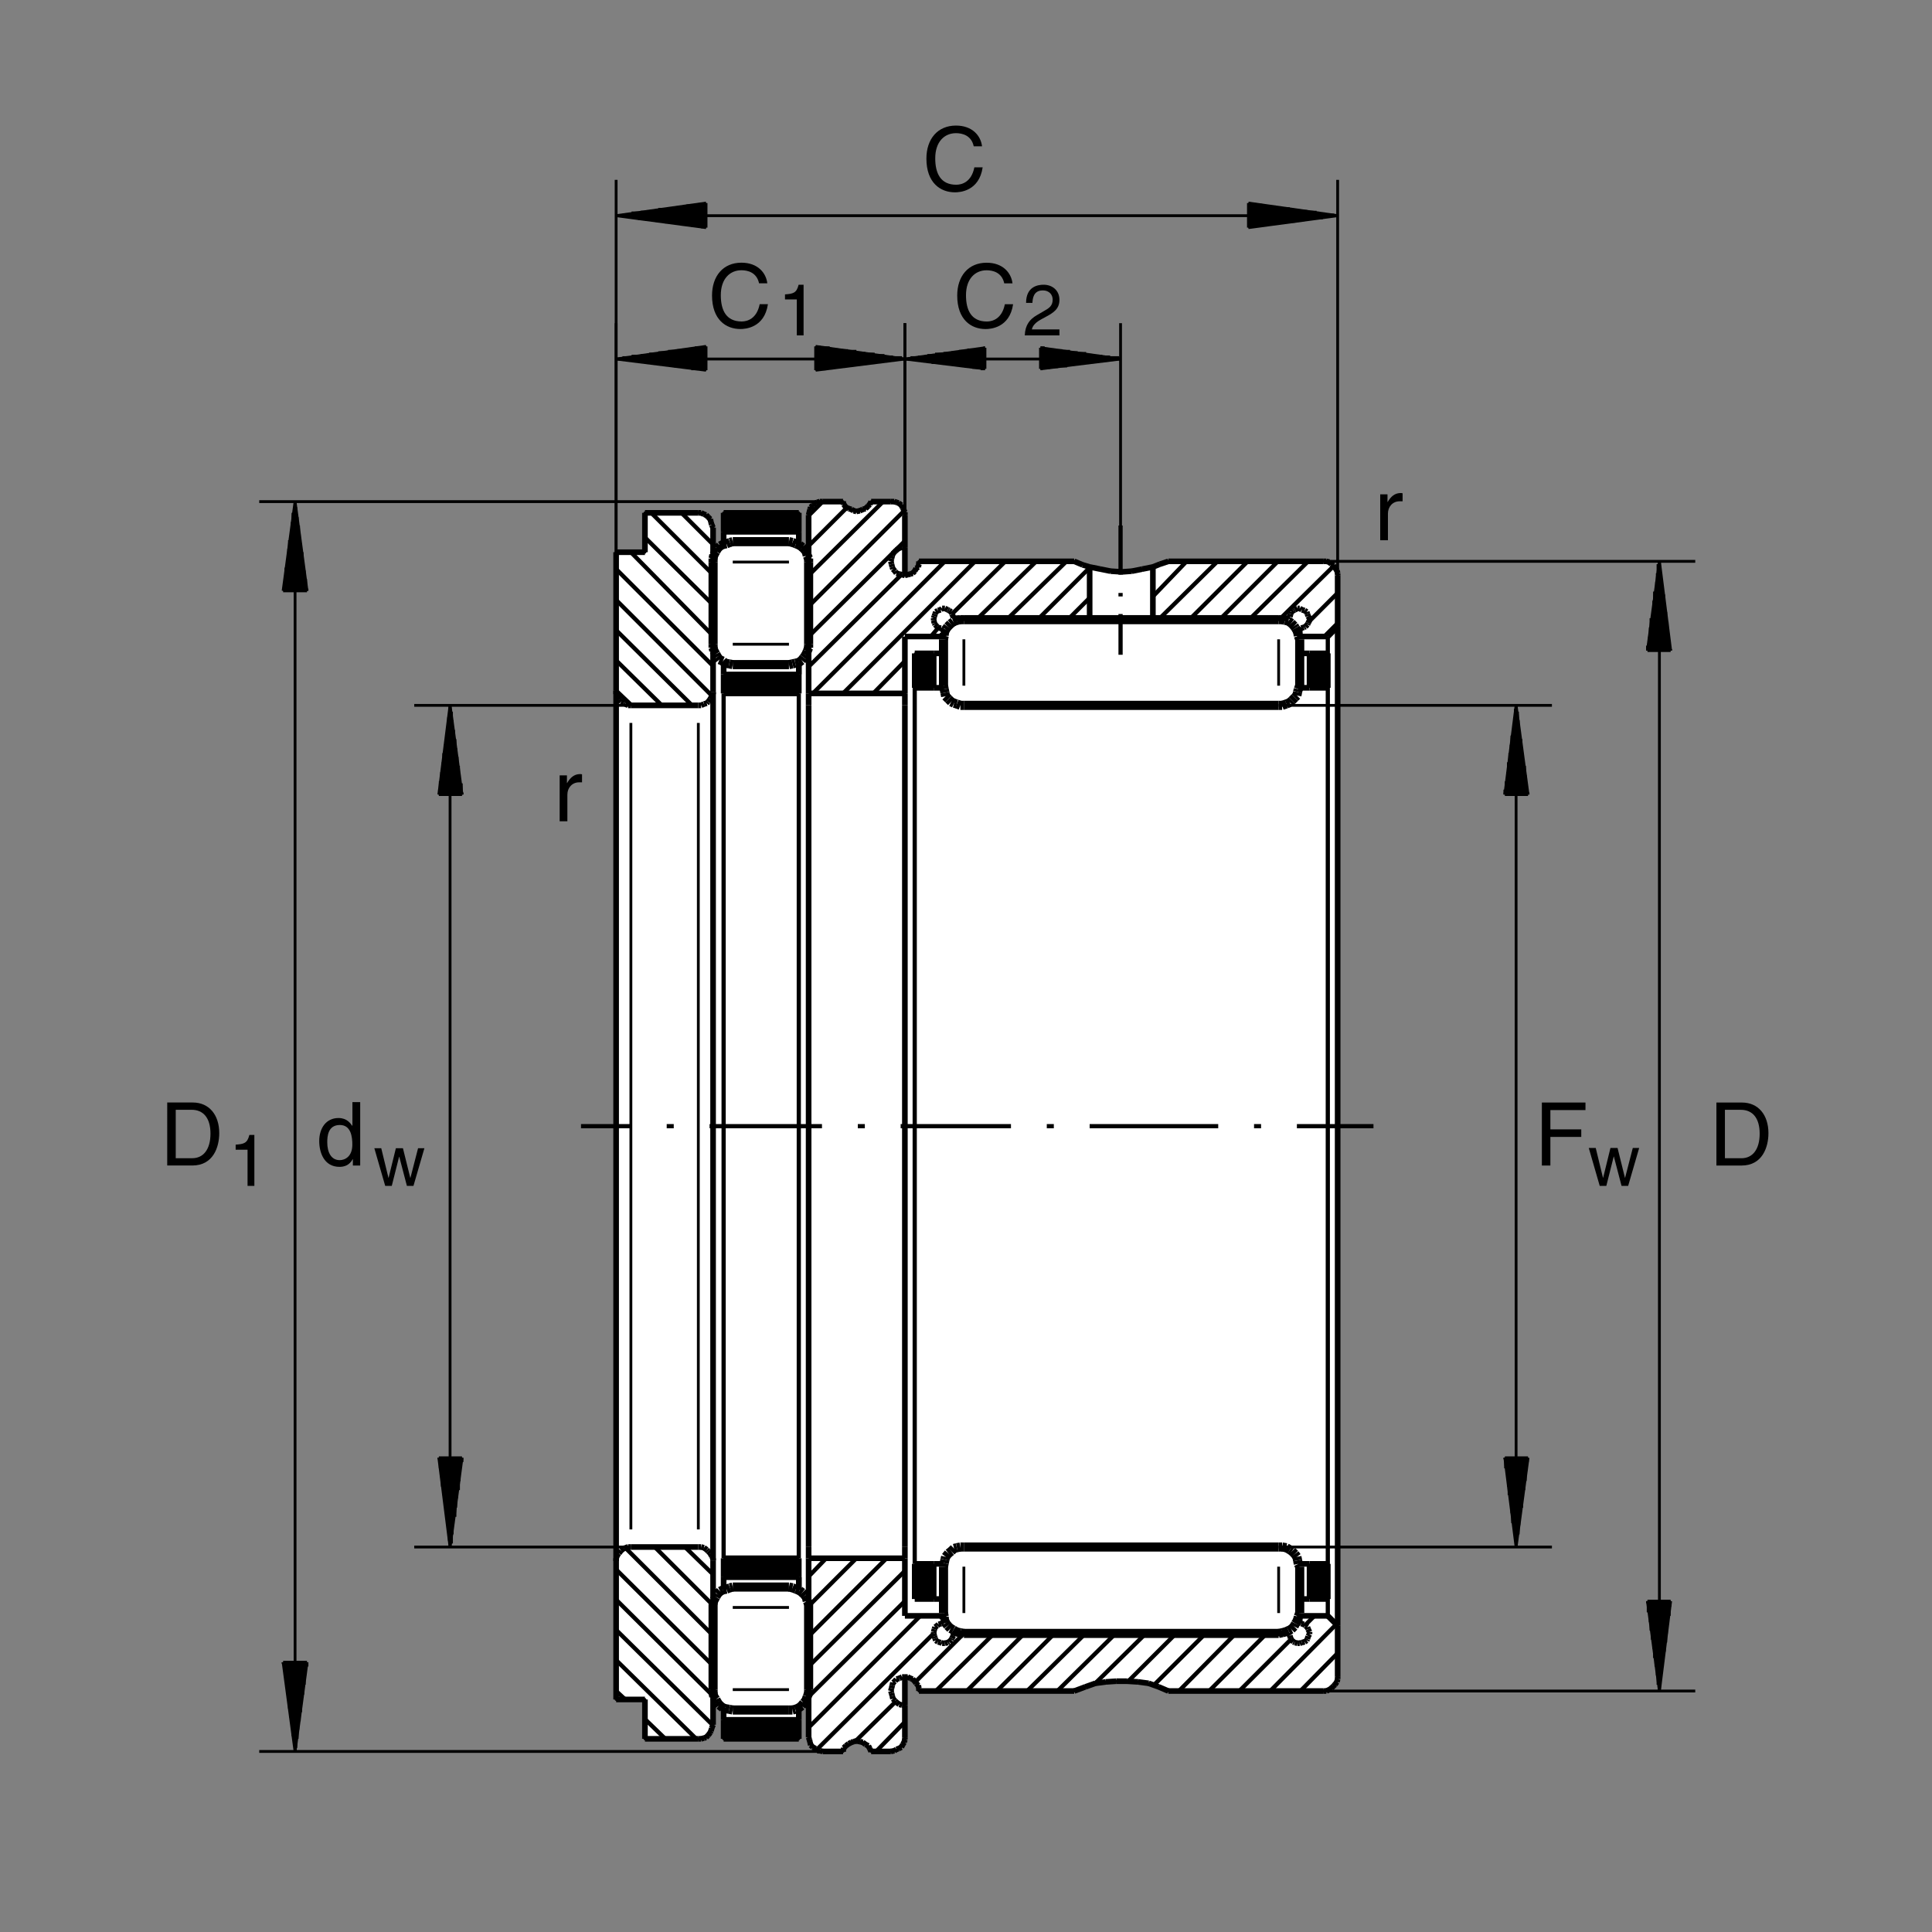 <?xml version="1.0" encoding="utf-8"?>
<!-- Generator: Adobe Illustrator 22.1.0, SVG Export Plug-In . SVG Version: 6.00 Build 0)  -->
<svg version="1.1" xmlns="http://www.w3.org/2000/svg" xmlns:xlink="http://www.w3.org/1999/xlink" x="0px" y="0px"
	 viewBox="0 0 779.524 779.526" style="enable-background:new 0 0 779.524 779.526;" xml:space="preserve">
<rect x="0" y="0" width="779.524" height="779.526" fill="#808080" stroke="none"/>
<style type="text/css">
	.st0{fill-rule:evenodd;clip-rule:evenodd;fill:none;}
	.st1{fill-rule:evenodd;clip-rule:evenodd;fill:#FFFFFF;}
	
		.st2{fill-rule:evenodd;clip-rule:evenodd;fill:none;stroke:#000000;stroke-width:1.135;stroke-linejoin:round;stroke-miterlimit:10;}
	.st3{fill-rule:evenodd;clip-rule:evenodd;fill:none;stroke:#000000;stroke-width:1.7;stroke-linejoin:round;stroke-miterlimit:10;}
	
		.st4{fill-rule:evenodd;clip-rule:evenodd;fill:none;stroke:#000000;stroke-width:2.27;stroke-linejoin:round;stroke-miterlimit:10;}
	
		.st5{fill-rule:evenodd;clip-rule:evenodd;fill:none;stroke:#000000;stroke-width:3.685;stroke-linejoin:round;stroke-miterlimit:10;}
</style>
<rect class="st0" width="779.524" height="779.526"/>
<polygon class="st1" points="359.429,706.677 360.281,706.391 361.416,706.391 362.549,705.542 363.401,704.978 363.965,704.128 
	364.815,702.993 365.1,701.858 365.1,701.008 365.1,676.633 366.236,676.633 367.371,677.197 368.22,677.483 369.634,678.896 
	370.486,680.034 370.769,681.167 370.769,682.297 433.415,682.297 437.385,680.598 441.355,679.182 445.891,678.613 
	450.139,678.333 454.389,678.333 458.645,678.613 463.181,679.182 467.151,680.598 471.399,682.297 535.181,682.297 
	535.745,681.734 536.88,681.448 538.015,680.598 539.151,678.896 539.431,677.483 539.714,676.347 539.714,232.158 539.714,231.309 
	539.431,230.173 538.579,229.038 538.015,228.189 537.165,227.622 536.316,226.773 535.181,226.487 471.399,226.487 
	463.465,229.322 459.209,230.173 454.676,230.742 450.425,230.742 446.169,230.173 441.919,229.322 437.949,228.189 
	433.415,226.487 370.769,226.487 370.769,227.622 370.486,228.758 369.634,229.322 369.355,230.459 368.22,231.309 367.371,231.592 
	365.1,232.158 365.1,207.783 365.1,206.648 363.684,203.814 362.549,202.964 360.849,202.393 351.494,202.393 350.931,203.528 
	349.226,205.227 348.096,205.512 346.961,206.079 345.539,206.363 344.409,206.079 343.56,205.512 342.424,205.227 341.289,204.663 
	340.44,203.528 340.154,202.393 330.801,202.393 329.671,202.678 329.099,202.964 327.964,203.814 327.115,204.663 326.836,205.512 
	326.264,207.783 326.264,226.773 326.264,225.352 325.129,222.525 323.431,220.254 322.3,219.688 322.3,206.926 291.966,206.926 
	291.966,219.688 290.549,220.254 289.414,221.387 288.85,222.525 288,223.938 287.715,225.352 287.715,226.773 287.715,212.883 
	287.715,211.748 286.579,209.482 285.73,208.913 285.166,208.061 282.896,206.926 260.22,206.926 260.22,222.803 248.594,222.803 
	248.594,685.703 260.22,685.703 260.22,701.577 282.896,701.577 284.031,701.294 284.88,701.008 285.73,700.156 286.579,699.023 
	286.866,698.457 287.151,697.321 287.715,695.908 287.715,681.734 287.715,683.154 288,684.568 288.85,686.267 289.414,687.119 
	290.549,688.252 291.966,689.102 291.966,701.577 322.3,701.577 322.3,689.102 323.431,688.252 324.28,687.119 325.129,686.267 
	325.701,684.568 326.264,683.154 326.264,681.734 326.264,701.008 326.551,701.858 326.836,702.993 327.115,703.843 
	327.964,704.978 328.816,705.542 329.671,705.828 330.801,706.391 331.936,706.677 340.154,706.677 340.44,705.542 341.289,704.414 
	342.424,703.843 343.56,702.993 344.409,702.708 345.539,702.427 346.961,702.708 348.096,702.993 349.226,703.557 350.931,705.263 
	351.494,706.677 "/>
<polygon class="st2" points="359.429,706.677 360.281,706.391 361.416,706.391 362.549,705.542 363.401,704.978 363.965,704.128 
	364.815,702.993 365.1,701.858 365.1,701.008 365.1,676.633 366.236,676.633 367.371,677.197 368.22,677.483 369.634,678.896 
	370.486,680.034 370.769,681.167 370.769,682.297 433.415,682.297 437.385,680.598 441.355,679.182 445.891,678.613 
	450.139,678.333 454.389,678.333 458.645,678.613 463.181,679.182 467.151,680.598 471.399,682.297 535.181,682.297 
	535.745,681.734 536.88,681.448 538.015,680.598 539.151,678.896 539.431,677.483 539.714,676.347 539.714,232.158 539.714,231.309 
	539.431,230.173 538.579,229.038 538.015,228.189 537.165,227.622 536.316,226.773 535.181,226.487 471.399,226.487 
	463.465,229.322 459.209,230.173 454.676,230.742 450.425,230.742 446.169,230.173 441.919,229.322 437.949,228.189 
	433.415,226.487 370.769,226.487 370.769,227.622 370.486,228.758 369.634,229.322 369.355,230.459 368.22,231.309 367.371,231.592 
	365.1,232.158 365.1,207.783 365.1,206.648 363.684,203.814 362.549,202.964 360.849,202.393 351.494,202.393 350.931,203.528 
	349.226,205.227 348.096,205.512 346.961,206.079 345.539,206.363 344.409,206.079 343.56,205.512 342.424,205.227 341.289,204.663 
	340.44,203.528 340.154,202.393 330.801,202.393 329.671,202.678 329.099,202.964 327.964,203.814 327.115,204.663 326.836,205.512 
	326.264,207.783 326.264,226.773 326.264,225.352 325.129,222.525 323.431,220.254 322.3,219.688 322.3,206.926 291.966,206.926 
	291.966,219.688 290.549,220.254 289.414,221.387 288.85,222.525 288,223.938 287.715,225.352 287.715,226.773 287.715,212.883 
	287.715,211.748 286.579,209.482 285.73,208.913 285.166,208.061 282.896,206.926 260.22,206.926 260.22,222.803 248.594,222.803 
	248.594,685.703 260.22,685.703 260.22,701.577 282.896,701.577 284.031,701.294 284.88,701.008 285.73,700.156 286.579,699.023 
	286.866,698.457 287.151,697.321 287.715,695.908 287.715,681.734 287.715,683.154 288,684.568 288.85,686.267 289.414,687.119 
	290.549,688.252 291.966,689.102 291.966,701.577 322.3,701.577 322.3,689.102 323.431,688.252 324.28,687.119 325.129,686.267 
	325.701,684.568 326.264,683.154 326.264,681.734 326.264,701.008 326.551,701.858 326.836,702.993 327.115,703.843 
	327.964,704.978 328.816,705.542 329.671,705.828 330.801,706.391 331.936,706.677 340.154,706.677 340.44,705.542 341.289,704.414 
	342.424,703.843 343.56,702.993 344.409,702.708 345.539,702.427 346.961,702.708 348.096,702.993 349.226,703.557 350.931,705.263 
	351.494,706.677 "/>
<line class="st2" x1="534.045" y1="682.297" x2="683.999" y2="682.297"/>
<line class="st2" x1="534.045" y1="226.487" x2="683.999" y2="226.487"/>
<line class="st2" x1="669.541" y1="226.487" x2="669.541" y2="682.297"/>
<line class="st2" x1="664.724" y1="646.018" x2="669.541" y2="682.297"/>
<line class="st2" x1="669.541" y1="682.297" x2="674.075" y2="646.018"/>
<line class="st2" x1="674.075" y1="646.018" x2="664.724" y2="646.018"/>
<line class="st2" x1="673.794" y1="648.281" x2="673.794" y2="646.018"/>
<line class="st2" x1="673.511" y1="646.018" x2="673.511" y2="651.968"/>
<line class="st2" x1="672.944" y1="655.373" x2="672.944" y2="646.018"/>
<line class="st2" x1="672.375" y1="646.018" x2="672.375" y2="659.057"/>
<line class="st2" x1="672.095" y1="662.744" x2="672.095" y2="646.018"/>
<line class="st2" x1="671.526" y1="646.018" x2="671.526" y2="666.428"/>
<line class="st2" x1="670.959" y1="670.393" x2="670.959" y2="646.018"/>
<line class="st2" x1="670.391" y1="646.018" x2="670.391" y2="673.799"/>
<line class="st2" x1="670.11" y1="677.483" x2="670.11" y2="646.018"/>
<line class="st2" x1="669.541" y1="646.018" x2="669.541" y2="681.167"/>
<line class="st2" x1="668.974" y1="679.748" x2="668.974" y2="646.018"/>
<line class="st2" x1="668.689" y1="646.018" x2="668.689" y2="676.065"/>
<line class="st2" x1="668.125" y1="672.378" x2="668.125" y2="646.018"/>
<line class="st2" x1="667.556" y1="646.018" x2="667.556" y2="668.977"/>
<line class="st2" x1="667.276" y1="665.293" x2="667.276" y2="646.018"/>
<line class="st2" x1="666.704" y1="646.018" x2="666.704" y2="661.607"/>
<line class="st2" x1="666.14" y1="657.922" x2="666.14" y2="646.018"/>
<line class="st2" x1="665.854" y1="646.018" x2="665.854" y2="654.521"/>
<line class="st2" x1="665.005" y1="650.552" x2="665.005" y2="646.018"/>
<line class="st2" x1="664.724" y1="646.018" x2="664.724" y2="646.867"/>
<line class="st2" x1="674.075" y1="262.488" x2="669.541" y2="226.487"/>
<line class="st2" x1="669.541" y1="226.487" x2="664.724" y2="262.488"/>
<line class="st2" x1="664.724" y1="262.488" x2="674.075" y2="262.488"/>
<line class="st2" x1="664.724" y1="260.503" x2="664.724" y2="262.488"/>
<line class="st2" x1="665.574" y1="262.488" x2="665.574" y2="256.819"/>
<line class="st2" x1="665.854" y1="253.133" x2="665.854" y2="262.488"/>
<line class="st2" x1="666.14" y1="262.488" x2="666.14" y2="249.448"/>
<line class="st2" x1="666.99" y1="246.048" x2="666.99" y2="262.488"/>
<line class="st2" x1="667.276" y1="262.488" x2="667.276" y2="242.363"/>
<line class="st2" x1="667.556" y1="238.676" x2="667.556" y2="262.488"/>
<line class="st2" x1="668.41" y1="262.488" x2="668.41" y2="234.707"/>
<line class="st2" x1="668.689" y1="231.309" x2="668.689" y2="262.488"/>
<line class="st2" x1="668.974" y1="262.488" x2="668.974" y2="227.622"/>
<line class="st2" x1="669.824" y1="229.038" x2="669.824" y2="262.488"/>
<line class="st2" x1="670.11" y1="262.488" x2="670.11" y2="232.722"/>
<line class="st2" x1="670.391" y1="236.128" x2="670.391" y2="262.488"/>
<line class="st2" x1="671.245" y1="262.488" x2="671.245" y2="239.814"/>
<line class="st2" x1="671.526" y1="243.499" x2="671.526" y2="262.488"/>
<line class="st2" x1="672.095" y1="262.488" x2="672.095" y2="246.9"/>
<line class="st2" x1="672.659" y1="250.869" x2="672.659" y2="262.488"/>
<line class="st2" x1="672.944" y1="262.488" x2="672.944" y2="254.553"/>
<line class="st2" x1="673.511" y1="258.237" x2="673.511" y2="262.488"/>
<line class="st2" x1="674.075" y1="262.488" x2="674.075" y2="261.924"/>
<line class="st2" x1="515.906" y1="284.597" x2="626.169" y2="284.597"/>
<line class="st2" x1="515.906" y1="624.19" x2="626.169" y2="624.19"/>
<line class="st2" x1="611.714" y1="624.19" x2="611.714" y2="284.597"/>
<line class="st2" x1="607.18" y1="588.188" x2="611.714" y2="624.19"/>
<line class="st2" x1="611.714" y1="624.19" x2="616.535" y2="588.188"/>
<line class="st2" x1="616.535" y1="588.188" x2="607.18" y2="588.188"/>
<line class="st2" x1="616.25" y1="589.893" x2="616.25" y2="588.188"/>
<line class="st2" x1="615.686" y1="588.188" x2="615.686" y2="593.579"/>
<line class="st2" x1="615.401" y1="597.544" x2="615.401" y2="588.188"/>
<line class="st2" x1="614.834" y1="588.188" x2="614.834" y2="601.228"/>
<line class="st2" x1="614.265" y1="604.634" x2="614.265" y2="588.188"/>
<line class="st2" x1="613.984" y1="588.188" x2="613.984" y2="608.318"/>
<line class="st2" x1="613.13" y1="612.002" x2="613.13" y2="588.188"/>
<line class="st2" x1="612.849" y1="588.188" x2="612.849" y2="615.403"/>
<line class="st2" x1="612.566" y1="619.089" x2="612.566" y2="588.188"/>
<line class="st2" x1="611.714" y1="588.188" x2="611.714" y2="622.773"/>
<line class="st2" x1="611.431" y1="621.638" x2="611.431" y2="588.188"/>
<line class="st2" x1="611.15" y1="588.188" x2="611.15" y2="617.954"/>
<line class="st2" x1="610.3" y1="614.553" x2="610.3" y2="588.188"/>
<line class="st2" x1="610.014" y1="588.188" x2="610.014" y2="610.583"/>
<line class="st2" x1="609.729" y1="606.899" x2="609.729" y2="588.188"/>
<line class="st2" x1="608.879" y1="588.188" x2="608.879" y2="603.213"/>
<line class="st2" x1="608.594" y1="599.815" x2="608.594" y2="588.188"/>
<line class="st2" x1="608.315" y1="588.188" x2="608.315" y2="596.128"/>
<line class="st2" x1="607.466" y1="592.444" x2="607.466" y2="588.188"/>
<line class="st2" x1="607.18" y1="588.188" x2="607.18" y2="588.758"/>
<line class="st2" x1="616.535" y1="320.598" x2="611.714" y2="284.597"/>
<line class="st2" x1="611.714" y1="284.597" x2="607.18" y2="320.598"/>
<line class="st2" x1="607.18" y1="320.598" x2="616.535" y2="320.598"/>
<line class="st2" x1="607.18" y1="318.613" x2="607.18" y2="320.598"/>
<line class="st2" x1="607.744" y1="320.598" x2="607.744" y2="315.212"/>
<line class="st2" x1="608.315" y1="311.529" x2="608.315" y2="320.598"/>
<line class="st2" x1="608.594" y1="320.598" x2="608.594" y2="307.559"/>
<line class="st2" x1="609.165" y1="303.872" x2="609.165" y2="320.598"/>
<line class="st2" x1="609.729" y1="320.598" x2="609.729" y2="300.474"/>
<line class="st2" x1="610.014" y1="296.787" x2="610.014" y2="320.598"/>
<line class="st2" x1="610.865" y1="320.598" x2="610.865" y2="293.103"/>
<line class="st2" x1="611.15" y1="289.419" x2="611.15" y2="320.598"/>
<line class="st2" x1="611.431" y1="320.598" x2="611.431" y2="286.018"/>
<line class="st2" x1="612.28" y1="287.154" x2="612.28" y2="320.598"/>
<line class="st2" x1="612.566" y1="320.598" x2="612.566" y2="290.552"/>
<line class="st2" x1="612.849" y1="294.522" x2="612.849" y2="320.598"/>
<line class="st2" x1="613.699" y1="320.598" x2="613.699" y2="298.208"/>
<line class="st2" x1="613.984" y1="301.892" x2="613.984" y2="320.598"/>
<line class="st2" x1="614.265" y1="320.598" x2="614.265" y2="305.293"/>
<line class="st2" x1="615.115" y1="308.977" x2="615.115" y2="320.598"/>
<line class="st2" x1="615.401" y1="320.598" x2="615.401" y2="312.664"/>
<line class="st2" x1="615.686" y1="316.065" x2="615.686" y2="320.598"/>
<line class="st2" x1="616.535" y1="320.598" x2="616.535" y2="319.749"/>
<line class="st2" x1="331.936" y1="706.677" x2="104.595" y2="706.677"/>
<line class="st2" x1="331.936" y1="202.393" x2="104.595" y2="202.393"/>
<line class="st2" x1="119.055" y1="202.393" x2="119.055" y2="706.677"/>
<line class="st2" x1="114.233" y1="670.676" x2="119.055" y2="706.677"/>
<line class="st2" x1="119.055" y1="706.677" x2="123.869" y2="670.676"/>
<line class="st2" x1="123.869" y1="670.676" x2="114.233" y2="670.676"/>
<line class="st2" x1="123.869" y1="672.378" x2="123.869" y2="670.676"/>
<line class="st2" x1="123.02" y1="670.676" x2="123.02" y2="676.065"/>
<line class="st2" x1="122.74" y1="679.748" x2="122.74" y2="670.676"/>
<line class="st2" x1="122.171" y1="670.676" x2="122.171" y2="683.718"/>
<line class="st2" x1="121.606" y1="687.119" x2="121.606" y2="670.676"/>
<line class="st2" x1="121.318" y1="670.676" x2="121.318" y2="690.803"/>
<line class="st2" x1="120.755" y1="694.487" x2="120.755" y2="670.676"/>
<line class="st2" x1="120.186" y1="670.676" x2="120.186" y2="697.893"/>
<line class="st2" x1="119.905" y1="701.577" x2="119.905" y2="670.676"/>
<line class="st2" x1="119.336" y1="670.676" x2="119.336" y2="705.263"/>
<line class="st2" x1="118.77" y1="704.128" x2="118.77" y2="670.676"/>
<line class="st2" x1="118.205" y1="670.676" x2="118.205" y2="700.445"/>
<line class="st2" x1="117.92" y1="696.472" x2="117.92" y2="670.676"/>
<line class="st2" x1="117.356" y1="670.676" x2="117.356" y2="693.071"/>
<line class="st2" x1="116.785" y1="689.387" x2="116.785" y2="670.676"/>
<line class="st2" x1="116.502" y1="670.676" x2="116.502" y2="685.703"/>
<line class="st2" x1="115.935" y1="682.297" x2="115.935" y2="670.676"/>
<line class="st2" x1="115.371" y1="670.676" x2="115.371" y2="678.613"/>
<line class="st2" x1="115.086" y1="674.927" x2="115.086" y2="670.676"/>
<line class="st2" x1="114.233" y1="670.676" x2="114.233" y2="671.242"/>
<line class="st2" x1="123.869" y1="238.393" x2="119.055" y2="202.393"/>
<line class="st2" x1="119.055" y1="202.393" x2="114.233" y2="238.393"/>
<line class="st2" x1="114.233" y1="238.393" x2="123.869" y2="238.393"/>
<line class="st2" x1="114.8" y1="236.128" x2="114.8" y2="238.393"/>
<line class="st2" x1="115.086" y1="238.393" x2="115.086" y2="232.722"/>
<line class="st2" x1="115.371" y1="229.038" x2="115.371" y2="238.393"/>
<line class="st2" x1="116.218" y1="238.393" x2="116.218" y2="225.352"/>
<line class="st2" x1="116.502" y1="221.387" x2="116.502" y2="238.393"/>
<line class="st2" x1="116.785" y1="238.393" x2="116.785" y2="217.984"/>
<line class="st2" x1="117.634" y1="214.299" x2="117.634" y2="238.393"/>
<line class="st2" x1="117.92" y1="238.393" x2="117.92" y2="210.613"/>
<line class="st2" x1="118.205" y1="206.926" x2="118.205" y2="238.393"/>
<line class="st2" x1="119.055" y1="238.393" x2="119.055" y2="203.528"/>
<line class="st2" x1="119.336" y1="204.663" x2="119.336" y2="238.393"/>
<line class="st2" x1="119.905" y1="238.393" x2="119.905" y2="208.633"/>
<line class="st2" x1="120.469" y1="212.031" x2="120.469" y2="238.393"/>
<line class="st2" x1="120.755" y1="238.393" x2="120.755" y2="215.717"/>
<line class="st2" x1="121.318" y1="219.404" x2="121.318" y2="238.393"/>
<line class="st2" x1="121.89" y1="238.393" x2="121.89" y2="222.803"/>
<line class="st2" x1="122.171" y1="226.487" x2="122.171" y2="238.393"/>
<line class="st2" x1="122.74" y1="238.393" x2="122.74" y2="230.173"/>
<line class="st2" x1="123.303" y1="233.579" x2="123.303" y2="238.393"/>
<line class="st2" x1="123.869" y1="238.393" x2="123.869" y2="237.544"/>
<line class="st2" x1="254.551" y1="624.19" x2="167.141" y2="624.19"/>
<line class="st2" x1="254.551" y1="284.597" x2="167.141" y2="284.597"/>
<line class="st2" x1="181.594" y1="284.597" x2="181.594" y2="624.19"/>
<line class="st2" x1="177.061" y1="588.188" x2="181.594" y2="624.19"/>
<line class="st2" x1="181.594" y1="624.19" x2="186.416" y2="588.188"/>
<line class="st2" x1="186.416" y1="588.188" x2="177.061" y2="588.188"/>
<line class="st2" x1="186.416" y1="589.893" x2="186.416" y2="588.188"/>
<line class="st2" x1="185.564" y1="588.188" x2="185.564" y2="593.579"/>
<line class="st2" x1="185.281" y1="597.544" x2="185.281" y2="588.188"/>
<line class="st2" x1="185" y1="588.188" x2="185" y2="601.228"/>
<line class="st2" x1="184.15" y1="604.634" x2="184.15" y2="588.188"/>
<line class="st2" x1="183.865" y1="588.188" x2="183.865" y2="608.318"/>
<line class="st2" x1="183.579" y1="612.002" x2="183.579" y2="588.188"/>
<line class="st2" x1="182.73" y1="588.188" x2="182.73" y2="615.403"/>
<line class="st2" x1="182.444" y1="619.089" x2="182.444" y2="588.188"/>
<line class="st2" x1="182.165" y1="588.188" x2="182.165" y2="622.773"/>
<line class="st2" x1="181.316" y1="621.638" x2="181.316" y2="588.188"/>
<line class="st2" x1="181.031" y1="588.188" x2="181.031" y2="617.954"/>
<line class="st2" x1="180.745" y1="614.553" x2="180.745" y2="588.188"/>
<line class="st2" x1="179.895" y1="588.188" x2="179.895" y2="610.583"/>
<line class="st2" x1="179.615" y1="606.899" x2="179.615" y2="588.188"/>
<line class="st2" x1="179.046" y1="588.188" x2="179.046" y2="603.213"/>
<line class="st2" x1="178.479" y1="599.815" x2="178.479" y2="588.188"/>
<line class="st2" x1="178.196" y1="588.188" x2="178.196" y2="596.128"/>
<line class="st2" x1="177.63" y1="592.444" x2="177.63" y2="588.188"/>
<line class="st2" x1="177.061" y1="588.188" x2="177.061" y2="588.758"/>
<line class="st2" x1="186.416" y1="320.598" x2="181.594" y2="284.597"/>
<line class="st2" x1="181.594" y1="284.597" x2="177.061" y2="320.598"/>
<line class="st2" x1="177.061" y1="320.598" x2="186.416" y2="320.598"/>
<line class="st2" x1="177.344" y1="318.613" x2="177.344" y2="320.598"/>
<line class="st2" x1="177.63" y1="320.598" x2="177.63" y2="315.212"/>
<line class="st2" x1="178.196" y1="311.529" x2="178.196" y2="320.598"/>
<line class="st2" x1="178.76" y1="320.598" x2="178.76" y2="307.559"/>
<line class="st2" x1="179.046" y1="303.872" x2="179.046" y2="320.598"/>
<line class="st2" x1="179.615" y1="320.598" x2="179.615" y2="300.474"/>
<line class="st2" x1="180.181" y1="296.787" x2="180.181" y2="320.598"/>
<line class="st2" x1="180.745" y1="320.598" x2="180.745" y2="293.103"/>
<line class="st2" x1="181.031" y1="289.419" x2="181.031" y2="320.598"/>
<line class="st2" x1="181.594" y1="320.598" x2="181.594" y2="286.018"/>
<line class="st2" x1="182.165" y1="287.154" x2="182.165" y2="320.598"/>
<line class="st2" x1="182.444" y1="320.598" x2="182.444" y2="290.552"/>
<line class="st2" x1="183.015" y1="294.522" x2="183.015" y2="320.598"/>
<line class="st2" x1="183.579" y1="320.598" x2="183.579" y2="298.208"/>
<line class="st2" x1="183.865" y1="301.892" x2="183.865" y2="320.598"/>
<line class="st2" x1="184.429" y1="320.598" x2="184.429" y2="305.293"/>
<line class="st2" x1="185" y1="308.977" x2="185" y2="320.598"/>
<line class="st2" x1="185.281" y1="320.598" x2="185.281" y2="312.664"/>
<line class="st2" x1="186.13" y1="316.065" x2="186.13" y2="320.598"/>
<line class="st2" x1="186.416" y1="320.598" x2="186.416" y2="319.749"/>
<line class="st2" x1="539.714" y1="232.158" x2="539.714" y2="72.568"/>
<line class="st2" x1="248.594" y1="222.803" x2="248.594" y2="72.568"/>
<line class="st2" x1="248.594" y1="87.021" x2="539.714" y2="87.021"/>
<line class="st2" x1="284.88" y1="81.924" x2="248.594" y2="87.021"/>
<line class="st2" x1="248.594" y1="87.021" x2="284.88" y2="91.843"/>
<line class="st2" x1="284.88" y1="91.843" x2="284.88" y2="81.924"/>
<line class="st2" x1="282.896" y1="91.558" x2="284.88" y2="91.558"/>
<line class="st2" x1="284.88" y1="90.991" x2="278.931" y2="90.991"/>
<line class="st2" x1="275.244" y1="90.427" x2="284.88" y2="90.427"/>
<line class="st2" x1="284.88" y1="89.858" x2="271.841" y2="89.858"/>
<line class="st2" x1="268.155" y1="89.577" x2="284.88" y2="89.577"/>
<line class="st2" x1="284.88" y1="89.009" x2="264.47" y2="89.009"/>
<line class="st2" x1="261.069" y1="88.442" x2="284.88" y2="88.442"/>
<line class="st2" x1="284.88" y1="88.159" x2="257.385" y2="88.159"/>
<line class="st2" x1="253.415" y1="87.592" x2="284.88" y2="87.592"/>
<line class="st2" x1="284.88" y1="87.021" x2="249.729" y2="87.021"/>
<line class="st2" x1="251.15" y1="86.743" x2="284.88" y2="86.743"/>
<line class="st2" x1="284.88" y1="85.894" x2="254.834" y2="85.894"/>
<line class="st2" x1="258.521" y1="85.608" x2="284.88" y2="85.608"/>
<line class="st2" x1="284.88" y1="85.322" x2="261.919" y2="85.322"/>
<line class="st2" x1="265.605" y1="84.473" x2="284.88" y2="84.473"/>
<line class="st2" x1="284.88" y1="84.189" x2="269.576" y2="84.189"/>
<line class="st2" x1="273.259" y1="83.906" x2="284.88" y2="83.906"/>
<line class="st2" x1="284.88" y1="83.057" x2="276.946" y2="83.057"/>
<line class="st2" x1="280.345" y1="82.773" x2="284.88" y2="82.773"/>
<line class="st2" x1="284.88" y1="82.488" x2="284.031" y2="82.488"/>
<line class="st2" x1="503.716" y1="91.843" x2="539.714" y2="87.021"/>
<line class="st2" x1="539.714" y1="87.021" x2="503.716" y2="81.924"/>
<line class="st2" x1="503.716" y1="81.924" x2="503.716" y2="91.843"/>
<line class="st2" x1="505.415" y1="82.488" x2="503.716" y2="82.488"/>
<line class="st2" x1="503.716" y1="82.773" x2="509.099" y2="82.773"/>
<line class="st2" x1="513.069" y1="83.623" x2="503.716" y2="83.623"/>
<line class="st2" x1="503.716" y1="83.906" x2="516.755" y2="83.906"/>
<line class="st2" x1="520.44" y1="84.189" x2="503.716" y2="84.189"/>
<line class="st2" x1="503.716" y1="85.039" x2="523.841" y2="85.039"/>
<line class="st2" x1="527.524" y1="85.322" x2="503.716" y2="85.322"/>
<line class="st2" x1="503.716" y1="85.608" x2="531.211" y2="85.608"/>
<line class="st2" x1="534.615" y1="86.457" x2="503.716" y2="86.457"/>
<line class="st2" x1="503.716" y1="86.743" x2="538.301" y2="86.743"/>
<line class="st2" x1="537.165" y1="87.021" x2="503.716" y2="87.021"/>
<line class="st2" x1="503.716" y1="87.873" x2="533.76" y2="87.873"/>
<line class="st2" x1="530.076" y1="88.159" x2="503.716" y2="88.159"/>
<line class="st2" x1="503.716" y1="88.442" x2="526.389" y2="88.442"/>
<line class="st2" x1="522.424" y1="89.292" x2="503.716" y2="89.292"/>
<line class="st2" x1="503.716" y1="89.577" x2="519.021" y2="89.577"/>
<line class="st2" x1="515.334" y1="89.858" x2="503.716" y2="89.858"/>
<line class="st2" x1="503.716" y1="90.708" x2="511.65" y2="90.708"/>
<line class="st2" x1="507.964" y1="90.991" x2="503.716" y2="90.991"/>
<line class="st2" x1="503.716" y1="91.558" x2="504.565" y2="91.558"/>
<line class="st2" x1="365.1" y1="207.783" x2="365.1" y2="130.393"/>
<line class="st2" x1="452.124" y1="212.031" x2="452.124" y2="130.393"/>
<line class="st2" x1="452.124" y1="144.854" x2="365.1" y2="144.854"/>
<line class="st2" x1="397.414" y1="140.318" x2="365.1" y2="144.854"/>
<line class="st2" x1="365.1" y1="144.854" x2="397.414" y2="148.818"/>
<line class="st2" x1="397.414" y1="148.818" x2="397.414" y2="140.318"/>
<line class="st2" x1="395.716" y1="148.818" x2="397.414" y2="148.818"/>
<line class="st2" x1="397.414" y1="148.252" x2="392.315" y2="148.252"/>
<line class="st2" x1="389.194" y1="147.688" x2="397.414" y2="147.688"/>
<line class="st2" x1="397.414" y1="147.119" x2="386.074" y2="147.119"/>
<line class="st2" x1="382.676" y1="146.839" x2="397.414" y2="146.839"/>
<line class="st2" x1="397.414" y1="146.553" x2="379.556" y2="146.553"/>
<line class="st2" x1="375.869" y1="146.267" x2="397.414" y2="146.267"/>
<line class="st2" x1="397.414" y1="145.417" x2="372.754" y2="145.417"/>
<line class="st2" x1="369.355" y1="145.132" x2="397.414" y2="145.132"/>
<line class="st2" x1="397.414" y1="144.854" x2="366.236" y2="144.854"/>
<line class="st2" x1="367.371" y1="144.282" x2="397.414" y2="144.282"/>
<line class="st2" x1="397.414" y1="144.004" x2="370.486" y2="144.004"/>
<line class="st2" x1="374.17" y1="143.432" x2="397.414" y2="143.432"/>
<line class="st2" x1="397.414" y1="142.866" x2="377.29" y2="142.866"/>
<line class="st2" x1="380.691" y1="142.583" x2="397.414" y2="142.583"/>
<line class="st2" x1="397.414" y1="142.298" x2="383.811" y2="142.298"/>
<line class="st2" x1="386.929" y1="141.734" x2="397.414" y2="141.734"/>
<line class="st2" x1="397.414" y1="141.167" x2="390.329" y2="141.167"/>
<line class="st2" x1="393.445" y1="140.884" x2="397.414" y2="140.884"/>
<line class="st2" x1="397.414" y1="140.318" x2="396.85" y2="140.318"/>
<line class="st2" x1="419.81" y1="148.818" x2="452.124" y2="144.854"/>
<line class="st2" x1="452.124" y1="144.854" x2="419.81" y2="140.318"/>
<line class="st2" x1="419.81" y1="140.318" x2="419.81" y2="148.818"/>
<line class="st2" x1="421.509" y1="140.318" x2="419.81" y2="140.318"/>
<line class="st2" x1="419.81" y1="141.167" x2="425.195" y2="141.167"/>
<line class="st2" x1="428.594" y1="141.447" x2="419.81" y2="141.447"/>
<line class="st2" x1="419.81" y1="141.734" x2="431.714" y2="141.734"/>
<line class="st2" x1="434.834" y1="142.298" x2="419.81" y2="142.298"/>
<line class="st2" x1="419.81" y1="142.583" x2="438.235" y2="142.583"/>
<line class="st2" x1="441.355" y1="143.432" x2="419.81" y2="143.432"/>
<line class="st2" x1="419.81" y1="143.718" x2="444.756" y2="143.718"/>
<line class="st2" x1="447.869" y1="144.004" x2="419.81" y2="144.004"/>
<line class="st2" x1="419.81" y1="144.282" x2="451.556" y2="144.282"/>
<line class="st2" x1="450.139" y1="144.854" x2="419.81" y2="144.854"/>
<line class="st2" x1="419.81" y1="145.417" x2="446.741" y2="145.417"/>
<line class="st2" x1="443.621" y1="145.703" x2="419.81" y2="145.703"/>
<line class="st2" x1="419.81" y1="146.267" x2="440.22" y2="146.267"/>
<line class="st2" x1="437.099" y1="146.553" x2="419.81" y2="146.553"/>
<line class="st2" x1="419.81" y1="146.839" x2="433.984" y2="146.839"/>
<line class="st2" x1="430.581" y1="147.688" x2="419.81" y2="147.688"/>
<line class="st2" x1="419.81" y1="147.967" x2="426.895" y2="147.967"/>
<line class="st2" x1="423.78" y1="148.252" x2="419.81" y2="148.252"/>
<line class="st2" x1="419.81" y1="148.818" x2="420.659" y2="148.818"/>
<line class="st2" x1="365.1" y1="207.783" x2="365.1" y2="130.393"/>
<line class="st2" x1="248.594" y1="222.803" x2="248.594" y2="130.393"/>
<line class="st2" x1="248.594" y1="144.854" x2="365.1" y2="144.854"/>
<line class="st2" x1="284.88" y1="139.749" x2="248.594" y2="144.854"/>
<line class="st2" x1="248.594" y1="144.854" x2="284.88" y2="149.387"/>
<line class="st2" x1="284.88" y1="149.387" x2="284.88" y2="139.749"/>
<line class="st2" x1="282.896" y1="149.102" x2="284.88" y2="149.102"/>
<line class="st2" x1="284.88" y1="148.818" x2="278.931" y2="148.818"/>
<line class="st2" x1="275.244" y1="147.967" x2="284.88" y2="147.967"/>
<line class="st2" x1="284.88" y1="147.688" x2="271.841" y2="147.688"/>
<line class="st2" x1="268.155" y1="147.119" x2="284.88" y2="147.119"/>
<line class="st2" x1="284.88" y1="146.553" x2="264.47" y2="146.553"/>
<line class="st2" x1="261.069" y1="146.267" x2="284.88" y2="146.267"/>
<line class="st2" x1="284.88" y1="145.703" x2="257.385" y2="145.703"/>
<line class="st2" x1="253.415" y1="145.132" x2="284.88" y2="145.132"/>
<line class="st2" x1="284.88" y1="144.854" x2="249.729" y2="144.854"/>
<line class="st2" x1="251.15" y1="144.282" x2="284.88" y2="144.282"/>
<line class="st2" x1="284.88" y1="143.718" x2="254.834" y2="143.718"/>
<line class="st2" x1="258.521" y1="143.432" x2="284.88" y2="143.432"/>
<line class="st2" x1="284.88" y1="142.866" x2="261.919" y2="142.866"/>
<line class="st2" x1="265.605" y1="142.298" x2="284.88" y2="142.298"/>
<line class="st2" x1="284.88" y1="141.734" x2="269.576" y2="141.734"/>
<line class="st2" x1="273.259" y1="141.447" x2="284.88" y2="141.447"/>
<line class="st2" x1="284.88" y1="140.884" x2="276.946" y2="140.884"/>
<line class="st2" x1="280.345" y1="140.318" x2="284.88" y2="140.318"/>
<line class="st2" x1="284.88" y1="140.034" x2="284.031" y2="140.034"/>
<line class="st2" x1="329.099" y1="149.387" x2="365.1" y2="144.854"/>
<line class="st2" x1="365.1" y1="144.854" x2="329.099" y2="139.749"/>
<line class="st2" x1="329.099" y1="139.749" x2="329.099" y2="149.387"/>
<line class="st2" x1="331.084" y1="140.034" x2="329.099" y2="140.034"/>
<line class="st2" x1="329.099" y1="140.318" x2="334.771" y2="140.318"/>
<line class="st2" x1="338.454" y1="141.167" x2="329.099" y2="141.167"/>
<line class="st2" x1="329.099" y1="141.447" x2="342.141" y2="141.447"/>
<line class="st2" x1="345.539" y1="141.734" x2="329.099" y2="141.734"/>
<line class="st2" x1="329.099" y1="142.583" x2="349.226" y2="142.583"/>
<line class="st2" x1="352.91" y1="142.866" x2="329.099" y2="142.866"/>
<line class="st2" x1="329.099" y1="143.432" x2="356.88" y2="143.432"/>
<line class="st2" x1="360.281" y1="144.004" x2="329.099" y2="144.004"/>
<line class="st2" x1="329.099" y1="144.282" x2="363.965" y2="144.282"/>
<line class="st2" x1="362.549" y1="144.854" x2="329.099" y2="144.854"/>
<line class="st2" x1="329.099" y1="145.417" x2="358.865" y2="145.417"/>
<line class="st2" x1="355.464" y1="145.703" x2="329.099" y2="145.703"/>
<line class="st2" x1="329.099" y1="146.267" x2="351.78" y2="146.267"/>
<line class="st2" x1="348.096" y1="146.839" x2="329.099" y2="146.839"/>
<line class="st2" x1="329.099" y1="147.119" x2="344.409" y2="147.119"/>
<line class="st2" x1="341.006" y1="147.688" x2="329.099" y2="147.688"/>
<line class="st2" x1="329.099" y1="148.252" x2="337.041" y2="148.252"/>
<line class="st2" x1="333.354" y1="148.818" x2="329.099" y2="148.818"/>
<line class="st2" x1="329.099" y1="149.102" x2="329.671" y2="149.102"/>
<line class="st3" x1="369.07" y1="630.991" x2="369.07" y2="277.512"/>
<line class="st4" x1="528.374" y1="277.512" x2="523.841" y2="277.512"/>
<line class="st4" x1="524.409" y1="263.623" x2="528.374" y2="263.623"/>
<line class="st4" x1="528.374" y1="263.623" x2="535.745" y2="263.623"/>
<line class="st4" x1="535.745" y1="263.623" x2="535.745" y2="277.512"/>
<line class="st4" x1="535.745" y1="277.512" x2="528.374" y2="277.512"/>
<line class="st4" x1="528.374" y1="277.512" x2="528.374" y2="263.623"/>
<line class="st2" x1="534.615" y1="277.512" x2="535.745" y2="276.948"/>
<line class="st2" x1="535.745" y1="275.813" x2="533.76" y2="277.512"/>
<line class="st2" x1="532.91" y1="277.512" x2="535.745" y2="274.677"/>
<line class="st2" x1="535.745" y1="273.828" x2="531.78" y2="277.512"/>
<line class="st2" x1="530.644" y1="277.512" x2="535.745" y2="272.693"/>
<line class="st2" x1="535.745" y1="271.843" x2="529.795" y2="277.512"/>
<line class="st2" x1="528.66" y1="277.512" x2="535.745" y2="270.708"/>
<line class="st2" x1="535.745" y1="269.858" x2="528.374" y2="277.227"/>
<line class="st2" x1="528.374" y1="276.099" x2="535.745" y2="268.723"/>
<line class="st2" x1="535.745" y1="267.592" x2="528.374" y2="275.244"/>
<line class="st2" x1="528.374" y1="274.112" x2="535.745" y2="266.457"/>
<line class="st2" x1="535.745" y1="265.893" x2="528.374" y2="272.978"/>
<line class="st2" x1="528.374" y1="271.843" x2="535.745" y2="264.759"/>
<line class="st2" x1="535.464" y1="263.623" x2="528.374" y2="271.28"/>
<line class="st2" x1="528.374" y1="270.142" x2="534.331" y2="263.623"/>
<line class="st2" x1="533.76" y1="263.623" x2="528.374" y2="269.009"/>
<line class="st2" x1="528.374" y1="267.874" x2="532.63" y2="263.623"/>
<line class="st2" x1="531.494" y1="263.623" x2="528.374" y2="266.743"/>
<line class="st2" x1="528.374" y1="265.893" x2="530.359" y2="263.623"/>
<line class="st2" x1="529.226" y1="263.623" x2="528.374" y2="265.039"/>
<line class="st2" x1="528.374" y1="263.906" x2="528.374" y2="263.623"/>
<line class="st4" x1="376.726" y1="277.512" x2="380.691" y2="277.512"/>
<line class="st4" x1="380.691" y1="263.623" x2="376.726" y2="263.623"/>
<line class="st4" x1="376.726" y1="263.623" x2="369.07" y2="263.623"/>
<line class="st4" x1="369.07" y1="263.623" x2="369.07" y2="277.512"/>
<line class="st4" x1="369.07" y1="277.512" x2="376.726" y2="277.512"/>
<line class="st4" x1="376.726" y1="277.512" x2="376.726" y2="263.623"/>
<line class="st2" x1="375.869" y1="277.512" x2="376.726" y2="276.948"/>
<line class="st2" x1="376.726" y1="275.813" x2="374.739" y2="277.512"/>
<line class="st2" x1="373.606" y1="277.512" x2="376.726" y2="274.677"/>
<line class="st2" x1="376.726" y1="273.828" x2="372.754" y2="277.512"/>
<line class="st2" x1="371.905" y1="277.512" x2="376.726" y2="272.978"/>
<line class="st2" x1="376.726" y1="271.843" x2="370.769" y2="277.512"/>
<line class="st2" x1="369.634" y1="277.512" x2="376.726" y2="270.708"/>
<line class="st2" x1="376.726" y1="269.858" x2="369.07" y2="277.227"/>
<line class="st2" x1="369.07" y1="276.099" x2="376.726" y2="268.723"/>
<line class="st2" x1="376.726" y1="267.874" x2="369.07" y2="275.244"/>
<line class="st2" x1="369.07" y1="274.112" x2="376.726" y2="266.743"/>
<line class="st2" x1="376.726" y1="265.893" x2="369.07" y2="272.978"/>
<line class="st2" x1="369.07" y1="272.129" x2="376.726" y2="264.759"/>
<line class="st2" x1="376.726" y1="263.623" x2="369.07" y2="271.28"/>
<line class="st2" x1="369.07" y1="270.142" x2="375.591" y2="263.623"/>
<line class="st2" x1="374.456" y1="263.623" x2="369.07" y2="269.009"/>
<line class="st2" x1="369.07" y1="267.874" x2="373.32" y2="263.623"/>
<line class="st2" x1="372.754" y1="263.623" x2="369.07" y2="267.307"/>
<line class="st2" x1="369.07" y1="266.174" x2="371.621" y2="263.623"/>
<line class="st2" x1="370.486" y1="263.623" x2="369.07" y2="265.039"/>
<line class="st2" x1="369.07" y1="263.906" x2="369.355" y2="263.623"/>
<line class="st4" x1="528.374" y1="630.991" x2="523.841" y2="630.991"/>
<line class="st4" x1="524.409" y1="645.169" x2="528.374" y2="645.169"/>
<line class="st4" x1="528.374" y1="645.169" x2="535.745" y2="645.169"/>
<line class="st4" x1="535.745" y1="645.169" x2="535.745" y2="630.991"/>
<line class="st4" x1="535.745" y1="630.991" x2="528.374" y2="630.991"/>
<line class="st4" x1="528.374" y1="630.991" x2="528.374" y2="645.169"/>
<line class="st2" x1="535.745" y1="644.597" x2="535.181" y2="645.169"/>
<line class="st2" x1="534.331" y1="645.169" x2="535.745" y2="643.747"/>
<line class="st2" x1="535.745" y1="642.612" x2="533.196" y2="645.169"/>
<line class="st2" x1="532.344" y1="645.169" x2="535.745" y2="641.484"/>
<line class="st2" x1="535.745" y1="640.346" x2="531.211" y2="645.169"/>
<line class="st2" x1="530.076" y1="645.169" x2="535.745" y2="639.778"/>
<line class="st2" x1="535.745" y1="638.648" x2="528.945" y2="645.169"/>
<line class="st2" x1="528.374" y1="645.169" x2="535.745" y2="637.512"/>
<line class="st2" x1="535.745" y1="636.377" x2="528.374" y2="644.033"/>
<line class="st2" x1="528.374" y1="642.898" x2="535.745" y2="635.244"/>
<line class="st2" x1="535.745" y1="634.392" x2="528.374" y2="641.763"/>
<line class="st2" x1="528.374" y1="640.633" x2="535.745" y2="633.542"/>
<line class="st2" x1="535.745" y1="632.407" x2="528.374" y2="639.778"/>
<line class="st2" x1="528.374" y1="638.928" x2="535.745" y2="631.279"/>
<line class="st2" x1="535.181" y1="630.991" x2="528.374" y2="637.798"/>
<line class="st2" x1="528.374" y1="636.662" x2="534.045" y2="630.991"/>
<line class="st2" x1="532.91" y1="630.991" x2="528.374" y2="635.813"/>
<line class="st2" x1="528.374" y1="634.677" x2="531.78" y2="630.991"/>
<line class="st2" x1="530.644" y1="630.991" x2="528.374" y2="633.542"/>
<line class="st2" x1="528.374" y1="632.693" x2="529.795" y2="630.991"/>
<line class="st2" x1="528.945" y1="630.991" x2="528.374" y2="631.843"/>
<line class="st4" x1="376.726" y1="630.991" x2="380.691" y2="630.991"/>
<line class="st4" x1="380.691" y1="645.169" x2="376.726" y2="645.169"/>
<line class="st4" x1="376.726" y1="645.169" x2="369.07" y2="645.169"/>
<line class="st4" x1="369.07" y1="645.169" x2="369.07" y2="630.991"/>
<line class="st4" x1="369.07" y1="630.991" x2="376.726" y2="630.991"/>
<line class="st4" x1="376.726" y1="630.991" x2="376.726" y2="645.169"/>
<line class="st2" x1="376.726" y1="644.597" x2="376.155" y2="645.169"/>
<line class="st2" x1="375.02" y1="645.169" x2="376.726" y2="643.747"/>
<line class="st2" x1="376.726" y1="642.612" x2="374.456" y2="645.169"/>
<line class="st2" x1="373.32" y1="645.169" x2="376.726" y2="641.763"/>
<line class="st2" x1="376.726" y1="640.633" x2="372.185" y2="645.169"/>
<line class="st2" x1="371.336" y1="645.169" x2="376.726" y2="639.778"/>
<line class="st2" x1="376.726" y1="638.648" x2="370.205" y2="645.169"/>
<line class="st2" x1="369.07" y1="645.169" x2="376.726" y2="637.512"/>
<line class="st2" x1="376.726" y1="636.377" x2="369.07" y2="644.033"/>
<line class="st2" x1="369.07" y1="642.898" x2="376.726" y2="635.813"/>
<line class="st2" x1="376.726" y1="634.677" x2="369.07" y2="641.763"/>
<line class="st2" x1="369.07" y1="641.196" x2="376.726" y2="633.542"/>
<line class="st2" x1="376.726" y1="632.407" x2="369.07" y2="640.063"/>
<line class="st2" x1="369.07" y1="638.928" x2="376.726" y2="631.279"/>
<line class="st2" x1="375.869" y1="630.991" x2="369.07" y2="637.798"/>
<line class="st2" x1="369.07" y1="636.662" x2="375.02" y2="630.991"/>
<line class="st2" x1="374.17" y1="630.991" x2="369.07" y2="635.813"/>
<line class="st2" x1="369.07" y1="634.964" x2="373.039" y2="630.991"/>
<line class="st2" x1="371.905" y1="630.991" x2="369.07" y2="633.828"/>
<line class="st2" x1="369.07" y1="632.693" x2="370.769" y2="630.991"/>
<line class="st2" x1="369.634" y1="630.991" x2="369.07" y2="631.843"/>
<line class="st3" x1="291.966" y1="628.723" x2="291.966" y2="279.778"/>
<line class="st3" x1="322.3" y1="279.778" x2="322.3" y2="628.723"/>
<line class="st4" x1="322.3" y1="272.129" x2="322.3" y2="267.307"/>
<line class="st4" x1="322.3" y1="219.688" x2="322.3" y2="214.583"/>
<line class="st4" x1="291.966" y1="272.129" x2="291.966" y2="267.307"/>
<line class="st4" x1="291.966" y1="219.688" x2="291.966" y2="214.583"/>
<line class="st4" x1="322.3" y1="272.129" x2="322.3" y2="267.307"/>
<line class="st4" x1="322.3" y1="272.129" x2="291.966" y2="272.129"/>
<line class="st4" x1="291.966" y1="272.129" x2="291.966" y2="279.778"/>
<line class="st4" x1="291.966" y1="279.778" x2="322.3" y2="279.778"/>
<line class="st4" x1="322.3" y1="279.778" x2="322.3" y2="272.129"/>
<line class="st2" x1="321.731" y1="279.778" x2="322.3" y2="279.497"/>
<line class="st2" x1="322.3" y1="278.362" x2="320.879" y2="279.778"/>
<line class="st2" x1="319.746" y1="279.778" x2="322.3" y2="277.227"/>
<line class="st2" x1="322.3" y1="276.663" x2="318.616" y2="279.778"/>
<line class="st2" x1="317.48" y1="279.778" x2="322.3" y2="275.527"/>
<line class="st2" x1="322.3" y1="274.392" x2="316.909" y2="279.778"/>
<line class="st2" x1="315.779" y1="279.778" x2="322.3" y2="273.262"/>
<line class="st2" x1="322.3" y1="272.129" x2="314.646" y2="279.778"/>
<line class="st2" x1="313.511" y1="279.778" x2="321.164" y2="272.129"/>
<line class="st2" x1="320.03" y1="272.129" x2="312.375" y2="279.778"/>
<line class="st2" x1="311.526" y1="279.778" x2="319.466" y2="272.129"/>
<line class="st2" x1="318.33" y1="272.129" x2="310.674" y2="279.778"/>
<line class="st2" x1="309.541" y1="279.778" x2="317.195" y2="272.129"/>
<line class="st2" x1="316.06" y1="272.129" x2="308.41" y2="279.778"/>
<line class="st2" x1="307.554" y1="279.778" x2="314.93" y2="272.129"/>
<line class="st2" x1="313.794" y1="272.129" x2="306.426" y2="279.778"/>
<line class="st2" x1="305.574" y1="279.778" x2="313.225" y2="272.129"/>
<line class="st2" x1="312.095" y1="272.129" x2="304.441" y2="279.778"/>
<line class="st2" x1="303.589" y1="279.778" x2="310.96" y2="272.129"/>
<line class="st2" x1="309.824" y1="272.129" x2="302.456" y2="279.778"/>
<line class="st2" x1="301.321" y1="279.778" x2="308.974" y2="272.129"/>
<line class="st2" x1="307.84" y1="272.129" x2="300.185" y2="279.778"/>
<line class="st2" x1="299.619" y1="279.778" x2="306.99" y2="272.129"/>
<line class="st2" x1="306.14" y1="272.129" x2="298.484" y2="279.778"/>
<line class="st2" x1="297.356" y1="279.778" x2="305.005" y2="272.129"/>
<line class="st2" x1="303.87" y1="272.129" x2="296.221" y2="279.778"/>
<line class="st2" x1="295.086" y1="279.778" x2="302.74" y2="272.129"/>
<line class="st2" x1="301.604" y1="272.129" x2="294.236" y2="279.778"/>
<line class="st2" x1="293.384" y1="279.778" x2="301.04" y2="272.129"/>
<line class="st2" x1="299.905" y1="272.129" x2="292.251" y2="279.778"/>
<line class="st2" x1="291.966" y1="279.214" x2="298.77" y2="272.129"/>
<line class="st2" x1="297.634" y1="272.129" x2="291.966" y2="278.076"/>
<line class="st2" x1="291.966" y1="277.227" x2="296.499" y2="272.129"/>
<line class="st2" x1="295.935" y1="272.129" x2="291.966" y2="276.099"/>
<line class="st2" x1="291.966" y1="275.244" x2="294.8" y2="272.129"/>
<line class="st2" x1="293.669" y1="272.129" x2="291.966" y2="274.112"/>
<line class="st2" x1="291.966" y1="272.978" x2="292.534" y2="272.129"/>
<line class="st4" x1="322.3" y1="206.926" x2="291.966" y2="206.926"/>
<line class="st4" x1="291.966" y1="206.926" x2="291.966" y2="214.583"/>
<line class="st4" x1="291.966" y1="214.583" x2="322.3" y2="214.583"/>
<line class="st4" x1="322.3" y1="214.583" x2="322.3" y2="206.926"/>
<line class="st2" x1="321.731" y1="214.583" x2="322.3" y2="214.299"/>
<line class="st2" x1="322.3" y1="213.169" x2="320.879" y2="214.583"/>
<line class="st2" x1="319.746" y1="214.583" x2="322.3" y2="212.031"/>
<line class="st2" x1="322.3" y1="211.467" x2="318.616" y2="214.583"/>
<line class="st2" x1="317.48" y1="214.583" x2="322.3" y2="210.332"/>
<line class="st2" x1="322.3" y1="209.197" x2="316.345" y2="214.583"/>
<line class="st2" x1="315.779" y1="214.583" x2="322.3" y2="208.061"/>
<line class="st2" x1="322.3" y1="206.926" x2="314.646" y2="214.583"/>
<line class="st2" x1="313.511" y1="214.583" x2="321.164" y2="206.926"/>
<line class="st2" x1="320.03" y1="206.926" x2="312.375" y2="214.583"/>
<line class="st2" x1="311.526" y1="214.583" x2="318.894" y2="206.926"/>
<line class="st2" x1="318.33" y1="206.926" x2="310.391" y2="214.583"/>
<line class="st2" x1="309.541" y1="214.583" x2="317.195" y2="206.926"/>
<line class="st2" x1="316.06" y1="206.926" x2="308.41" y2="214.583"/>
<line class="st2" x1="307.554" y1="214.583" x2="314.93" y2="206.926"/>
<line class="st2" x1="313.794" y1="206.926" x2="306.426" y2="214.583"/>
<line class="st2" x1="305.29" y1="214.583" x2="312.944" y2="206.926"/>
<line class="st2" x1="312.095" y1="206.926" x2="304.441" y2="214.583"/>
<line class="st2" x1="303.589" y1="214.583" x2="310.96" y2="206.926"/>
<line class="st2" x1="309.824" y1="206.926" x2="302.456" y2="214.583"/>
<line class="st2" x1="301.321" y1="214.583" x2="308.974" y2="206.926"/>
<line class="st2" x1="307.84" y1="206.926" x2="300.185" y2="214.583"/>
<line class="st2" x1="299.056" y1="214.583" x2="306.704" y2="206.926"/>
<line class="st2" x1="306.14" y1="206.926" x2="298.484" y2="214.583"/>
<line class="st2" x1="297.356" y1="214.583" x2="305.005" y2="206.926"/>
<line class="st2" x1="303.87" y1="206.926" x2="296.221" y2="214.583"/>
<line class="st2" x1="295.086" y1="214.583" x2="302.74" y2="206.926"/>
<line class="st2" x1="301.604" y1="206.926" x2="294.236" y2="214.583"/>
<line class="st2" x1="293.1" y1="214.583" x2="300.469" y2="206.926"/>
<line class="st2" x1="299.905" y1="206.926" x2="292.251" y2="214.583"/>
<line class="st2" x1="291.966" y1="214.018" x2="298.77" y2="206.926"/>
<line class="st2" x1="297.634" y1="206.926" x2="291.966" y2="212.883"/>
<line class="st2" x1="291.966" y1="212.031" x2="296.499" y2="206.926"/>
<line class="st2" x1="295.65" y1="206.926" x2="291.966" y2="210.898"/>
<line class="st2" x1="291.966" y1="210.049" x2="294.8" y2="206.926"/>
<line class="st2" x1="293.669" y1="206.926" x2="291.966" y2="208.913"/>
<line class="st2" x1="291.966" y1="207.783" x2="292.534" y2="206.926"/>
<line class="st4" x1="322.3" y1="636.377" x2="322.3" y2="641.484"/>
<line class="st4" x1="322.3" y1="689.102" x2="322.3" y2="693.924"/>
<line class="st4" x1="291.966" y1="636.377" x2="291.966" y2="641.484"/>
<line class="st4" x1="291.966" y1="689.102" x2="291.966" y2="693.924"/>
<line class="st4" x1="322.3" y1="636.377" x2="322.3" y2="641.484"/>
<line class="st4" x1="322.3" y1="636.377" x2="291.966" y2="636.377"/>
<line class="st4" x1="291.966" y1="636.377" x2="291.966" y2="628.723"/>
<line class="st4" x1="291.966" y1="628.723" x2="322.3" y2="628.723"/>
<line class="st4" x1="322.3" y1="628.723" x2="322.3" y2="636.377"/>
<line class="st2" x1="322.3" y1="636.099" x2="321.445" y2="636.377"/>
<line class="st2" x1="320.879" y1="636.377" x2="322.3" y2="634.964"/>
<line class="st2" x1="322.3" y1="633.828" x2="319.746" y2="636.377"/>
<line class="st2" x1="318.616" y1="636.377" x2="322.3" y2="633.261"/>
<line class="st2" x1="322.3" y1="632.129" x2="317.48" y2="636.377"/>
<line class="st2" x1="316.345" y1="636.377" x2="322.3" y2="630.991"/>
<line class="st2" x1="322.3" y1="629.859" x2="315.496" y2="636.377"/>
<line class="st2" x1="314.646" y1="636.377" x2="322.3" y2="628.723"/>
<line class="st2" x1="321.164" y1="628.723" x2="313.511" y2="636.377"/>
<line class="st2" x1="312.375" y1="636.377" x2="320.03" y2="628.723"/>
<line class="st2" x1="318.894" y1="628.723" x2="311.526" y2="636.377"/>
<line class="st2" x1="310.391" y1="636.377" x2="317.759" y2="628.723"/>
<line class="st2" x1="317.195" y1="628.723" x2="309.26" y2="636.377"/>
<line class="st2" x1="308.41" y1="636.377" x2="316.06" y2="628.723"/>
<line class="st2" x1="314.93" y1="628.723" x2="307.554" y2="636.377"/>
<line class="st2" x1="306.426" y1="636.377" x2="313.794" y2="628.723"/>
<line class="st2" x1="312.944" y1="628.723" x2="305.29" y2="636.377"/>
<line class="st2" x1="304.155" y1="636.377" x2="311.809" y2="628.723"/>
<line class="st2" x1="310.96" y1="628.723" x2="303.02" y2="636.377"/>
<line class="st2" x1="302.456" y1="636.377" x2="309.824" y2="628.723"/>
<line class="st2" x1="308.974" y1="628.723" x2="301.321" y2="636.377"/>
<line class="st2" x1="300.185" y1="636.377" x2="307.84" y2="628.723"/>
<line class="st2" x1="306.704" y1="628.723" x2="299.056" y2="636.377"/>
<line class="st2" x1="298.206" y1="636.377" x2="305.574" y2="628.723"/>
<line class="st2" x1="305.005" y1="628.723" x2="297.356" y2="636.377"/>
<line class="st2" x1="296.221" y1="636.377" x2="303.87" y2="628.723"/>
<line class="st2" x1="302.74" y1="628.723" x2="295.086" y2="636.377"/>
<line class="st2" x1="294.236" y1="636.377" x2="301.604" y2="628.723"/>
<line class="st2" x1="300.469" y1="628.723" x2="293.1" y2="636.377"/>
<line class="st2" x1="291.966" y1="636.377" x2="299.619" y2="628.723"/>
<line class="st2" x1="298.77" y1="628.723" x2="291.966" y2="635.813"/>
<line class="st2" x1="291.966" y1="634.677" x2="297.634" y2="628.723"/>
<line class="st2" x1="296.499" y1="628.723" x2="291.966" y2="633.828"/>
<line class="st2" x1="291.966" y1="632.693" x2="295.65" y2="628.723"/>
<line class="st2" x1="294.519" y1="628.723" x2="291.966" y2="631.843"/>
<line class="st2" x1="291.966" y1="630.708" x2="293.384" y2="628.723"/>
<line class="st2" x1="292.534" y1="628.723" x2="291.966" y2="629.578"/>
<line class="st4" x1="322.3" y1="701.577" x2="291.966" y2="701.577"/>
<line class="st4" x1="291.966" y1="701.577" x2="291.966" y2="693.924"/>
<line class="st4" x1="291.966" y1="693.924" x2="322.3" y2="693.924"/>
<line class="st4" x1="322.3" y1="693.924" x2="322.3" y2="701.577"/>
<line class="st2" x1="322.3" y1="701.294" x2="321.731" y2="701.577"/>
<line class="st2" x1="320.879" y1="701.577" x2="322.3" y2="700.156"/>
<line class="st2" x1="322.3" y1="699.023" x2="319.746" y2="701.577"/>
<line class="st2" x1="318.616" y1="701.577" x2="322.3" y2="698.457"/>
<line class="st2" x1="322.3" y1="697.321" x2="317.48" y2="701.577"/>
<line class="st2" x1="316.345" y1="701.577" x2="322.3" y2="696.187"/>
<line class="st2" x1="322.3" y1="695.058" x2="315.779" y2="701.577"/>
<line class="st2" x1="314.646" y1="701.577" x2="322.3" y2="693.924"/>
<line class="st2" x1="321.164" y1="693.924" x2="313.511" y2="701.577"/>
<line class="st2" x1="312.375" y1="701.577" x2="320.03" y2="693.924"/>
<line class="st2" x1="318.894" y1="693.924" x2="311.526" y2="701.577"/>
<line class="st2" x1="310.391" y1="701.577" x2="318.33" y2="693.924"/>
<line class="st2" x1="317.195" y1="693.924" x2="309.541" y2="701.577"/>
<line class="st2" x1="308.41" y1="701.577" x2="316.06" y2="693.924"/>
<line class="st2" x1="314.93" y1="693.924" x2="307.554" y2="701.577"/>
<line class="st2" x1="306.426" y1="701.577" x2="313.794" y2="693.924"/>
<line class="st2" x1="312.944" y1="693.924" x2="305.29" y2="701.577"/>
<line class="st2" x1="304.441" y1="701.577" x2="312.095" y2="693.924"/>
<line class="st2" x1="310.96" y1="693.924" x2="303.589" y2="701.577"/>
<line class="st2" x1="302.456" y1="701.577" x2="309.824" y2="693.924"/>
<line class="st2" x1="308.974" y1="693.924" x2="301.321" y2="701.577"/>
<line class="st2" x1="300.185" y1="701.577" x2="307.84" y2="693.924"/>
<line class="st2" x1="306.704" y1="693.924" x2="299.056" y2="701.577"/>
<line class="st2" x1="298.484" y1="701.577" x2="306.14" y2="693.924"/>
<line class="st2" x1="305.005" y1="693.924" x2="297.356" y2="701.577"/>
<line class="st2" x1="296.221" y1="701.577" x2="303.87" y2="693.924"/>
<line class="st2" x1="302.74" y1="693.924" x2="295.086" y2="701.577"/>
<line class="st2" x1="294.236" y1="701.577" x2="301.604" y2="693.924"/>
<line class="st2" x1="300.469" y1="693.924" x2="293.1" y2="701.577"/>
<line class="st2" x1="292.251" y1="701.577" x2="299.905" y2="693.924"/>
<line class="st2" x1="298.77" y1="693.924" x2="291.966" y2="701.008"/>
<line class="st2" x1="291.966" y1="699.873" x2="297.634" y2="693.924"/>
<line class="st2" x1="296.499" y1="693.924" x2="291.966" y2="699.023"/>
<line class="st2" x1="291.966" y1="697.893" x2="295.65" y2="693.924"/>
<line class="st2" x1="294.8" y1="693.924" x2="291.966" y2="697.044"/>
<line class="st2" x1="291.966" y1="695.908" x2="293.669" y2="693.924"/>
<line class="st2" x1="292.534" y1="693.924" x2="291.966" y2="694.773"/>
<line class="st2" x1="254.551" y1="617.102" x2="254.551" y2="291.69"/>
<line class="st2" x1="281.76" y1="291.69" x2="281.76" y2="617.102"/>
<line class="st4" x1="365.1" y1="687.966" x2="365.1" y2="676.633"/>
<line class="st3" x1="535.745" y1="651.968" x2="535.745" y2="256.819"/>
<line class="st4" x1="365.1" y1="220.818" x2="365.1" y2="232.158"/>
<line class="st4" x1="260.22" y1="701.577" x2="281.76" y2="701.577"/>
<line class="st4" x1="281.76" y1="701.577" x2="282.896" y2="701.577"/>
<line class="st4" x1="282.896" y1="701.577" x2="284.031" y2="701.294"/>
<line class="st4" x1="284.031" y1="701.294" x2="284.88" y2="701.008"/>
<line class="st4" x1="284.88" y1="701.008" x2="285.73" y2="700.156"/>
<line class="st4" x1="285.73" y1="700.156" x2="286.579" y2="699.023"/>
<line class="st4" x1="286.579" y1="699.023" x2="286.866" y2="698.457"/>
<line class="st4" x1="286.866" y1="698.457" x2="287.151" y2="697.321"/>
<line class="st4" x1="287.151" y1="697.321" x2="287.715" y2="695.908"/>
<line class="st4" x1="287.715" y1="695.908" x2="287.715" y2="629.578"/>
<line class="st4" x1="287.715" y1="629.578" x2="287.715" y2="628.723"/>
<line class="st4" x1="287.715" y1="628.723" x2="287.151" y2="627.873"/>
<line class="st4" x1="287.151" y1="627.873" x2="286.579" y2="626.743"/>
<line class="st4" x1="286.579" y1="626.743" x2="285.73" y2="625.893"/>
<line class="st4" x1="285.73" y1="625.893" x2="285.166" y2="625.322"/>
<line class="st4" x1="285.166" y1="625.322" x2="284.031" y2="624.472"/>
<line class="st4" x1="284.031" y1="624.472" x2="282.896" y2="624.19"/>
<line class="st4" x1="282.896" y1="624.19" x2="281.76" y2="624.19"/>
<line class="st4" x1="281.76" y1="624.19" x2="254.551" y2="624.19"/>
<line class="st4" x1="254.551" y1="624.19" x2="253.415" y2="624.19"/>
<line class="st4" x1="253.415" y1="624.19" x2="252.281" y2="624.472"/>
<line class="st4" x1="252.281" y1="624.472" x2="251.714" y2="624.758"/>
<line class="st4" x1="251.714" y1="624.758" x2="250.581" y2="625.608"/>
<line class="st4" x1="250.581" y1="625.608" x2="249.729" y2="626.743"/>
<line class="st4" x1="249.729" y1="626.743" x2="249.165" y2="627.307"/>
<line class="st4" x1="249.165" y1="627.307" x2="248.594" y2="628.723"/>
<line class="st4" x1="248.594" y1="628.723" x2="248.594" y2="629.859"/>
<line class="st4" x1="248.594" y1="629.859" x2="248.594" y2="685.703"/>
<line class="st4" x1="248.594" y1="685.703" x2="260.22" y2="685.703"/>
<line class="st4" x1="260.22" y1="685.703" x2="260.22" y2="701.577"/>
<line class="st3" x1="287.715" y1="635.244" x2="276.375" y2="624.19"/>
<line class="st3" x1="264.185" y1="624.19" x2="287.715" y2="647.718"/>
<line class="st3" x1="287.715" y1="659.907" x2="252.281" y2="624.472"/>
<line class="st3" x1="248.594" y1="633.261" x2="287.715" y2="672.097"/>
<line class="st3" x1="287.715" y1="684.282" x2="248.594" y2="645.446"/>
<line class="st3" x1="248.594" y1="657.636" x2="287.715" y2="696.187"/>
<line class="st3" x1="280.91" y1="701.577" x2="248.594" y2="669.829"/>
<line class="st3" x1="248.594" y1="682.297" x2="252.281" y2="685.703"/>
<line class="st3" x1="260.22" y1="693.638" x2="268.44" y2="701.577"/>
<line class="st4" x1="260.22" y1="206.926" x2="281.76" y2="206.926"/>
<line class="st4" x1="281.76" y1="206.926" x2="282.896" y2="206.926"/>
<line class="st4" x1="282.896" y1="206.926" x2="284.031" y2="207.497"/>
<line class="st4" x1="284.031" y1="207.497" x2="284.88" y2="207.783"/>
<line class="st4" x1="284.88" y1="207.783" x2="285.73" y2="208.633"/>
<line class="st4" x1="285.73" y1="208.633" x2="286.579" y2="209.482"/>
<line class="st4" x1="286.579" y1="209.482" x2="286.866" y2="210.613"/>
<line class="st4" x1="286.866" y1="210.613" x2="287.151" y2="211.748"/>
<line class="st4" x1="287.151" y1="211.748" x2="287.715" y2="212.883"/>
<line class="st4" x1="287.715" y1="212.883" x2="287.715" y2="279.214"/>
<line class="st4" x1="287.715" y1="279.214" x2="287.715" y2="280.064"/>
<line class="st4" x1="287.715" y1="280.064" x2="287.151" y2="280.913"/>
<line class="st4" x1="287.151" y1="280.913" x2="286.579" y2="282.048"/>
<line class="st4" x1="286.579" y1="282.048" x2="285.73" y2="283.184"/>
<line class="st4" x1="285.73" y1="283.184" x2="285.166" y2="283.747"/>
<line class="st4" x1="285.166" y1="283.747" x2="284.031" y2="284.033"/>
<line class="st4" x1="284.031" y1="284.033" x2="282.896" y2="284.597"/>
<line class="st4" x1="282.896" y1="284.597" x2="281.76" y2="284.597"/>
<line class="st4" x1="281.76" y1="284.597" x2="254.551" y2="284.597"/>
<line class="st4" x1="254.551" y1="284.597" x2="253.415" y2="284.597"/>
<line class="st4" x1="253.415" y1="284.597" x2="252.281" y2="284.033"/>
<line class="st4" x1="252.281" y1="284.033" x2="251.714" y2="283.747"/>
<line class="st4" x1="251.714" y1="283.747" x2="250.581" y2="283.184"/>
<line class="st4" x1="250.581" y1="283.184" x2="249.729" y2="282.334"/>
<line class="st4" x1="249.729" y1="282.334" x2="249.165" y2="281.197"/>
<line class="st4" x1="249.165" y1="281.197" x2="248.594" y2="280.064"/>
<line class="st4" x1="248.594" y1="280.064" x2="248.594" y2="278.647"/>
<line class="st4" x1="248.594" y1="278.647" x2="248.594" y2="222.803"/>
<line class="st4" x1="248.594" y1="222.803" x2="260.22" y2="222.803"/>
<line class="st4" x1="260.22" y1="222.803" x2="260.22" y2="206.926"/>
<line class="st3" x1="274.961" y1="206.926" x2="287.715" y2="219.688"/>
<line class="st3" x1="287.715" y1="231.872" x2="262.771" y2="206.926"/>
<line class="st3" x1="260.22" y1="216.853" x2="287.715" y2="244.063"/>
<line class="st3" x1="287.715" y1="256.538" x2="254.551" y2="222.803"/>
<line class="st3" x1="248.594" y1="229.609" x2="287.715" y2="268.723"/>
<line class="st3" x1="287.151" y1="280.633" x2="248.594" y2="242.077"/>
<line class="st3" x1="248.594" y1="254.268" x2="279.209" y2="284.597"/>
<line class="st3" x1="267.019" y1="284.597" x2="248.594" y2="266.457"/>
<line class="st3" x1="248.594" y1="278.647" x2="254.834" y2="284.597"/>
<line class="st3" x1="234.424" y1="454.392" x2="254.551" y2="454.392"/>
<line class="st3" x1="269.004" y1="454.392" x2="271.841" y2="454.392"/>
<line class="st3" x1="286.299" y1="454.392" x2="331.651" y2="454.392"/>
<line class="st3" x1="346.111" y1="454.392" x2="348.945" y2="454.392"/>
<line class="st3" x1="363.401" y1="454.392" x2="407.905" y2="454.392"/>
<line class="st3" x1="422.361" y1="454.392" x2="425.195" y2="454.392"/>
<line class="st3" x1="439.651" y1="454.392" x2="491.526" y2="454.392"/>
<line class="st3" x1="505.984" y1="454.392" x2="508.816" y2="454.392"/>
<line class="st3" x1="523.274" y1="454.392" x2="554.17" y2="454.392"/>
<line class="st3" x1="452.124" y1="264.19" x2="452.124" y2="247.749"/>
<line class="st3" x1="452.124" y1="240.664" x2="452.124" y2="239.243"/>
<line class="st3" x1="452.124" y1="231.872" x2="452.124" y2="212.031"/>
<line class="st4" x1="539.714" y1="252.852" x2="539.714" y2="655.938"/>
<line class="st4" x1="365.1" y1="624.19" x2="365.1" y2="284.597"/>
<line class="st4" x1="326.264" y1="624.19" x2="326.264" y2="284.597"/>
<line class="st4" x1="287.715" y1="629.578" x2="287.715" y2="279.214"/>
<line class="st4" x1="248.594" y1="629.859" x2="248.594" y2="278.647"/>
<line class="st4" x1="535.745" y1="651.968" x2="539.714" y2="655.938"/>
<line class="st4" x1="539.714" y1="655.938" x2="539.714" y2="676.347"/>
<line class="st4" x1="539.714" y1="676.347" x2="539.714" y2="677.483"/>
<line class="st4" x1="539.714" y1="677.483" x2="539.431" y2="678.613"/>
<line class="st4" x1="539.431" y1="678.613" x2="538.579" y2="679.748"/>
<line class="st4" x1="538.579" y1="679.748" x2="538.015" y2="680.318"/>
<line class="st4" x1="538.015" y1="680.318" x2="537.165" y2="681.167"/>
<line class="st4" x1="537.165" y1="681.167" x2="536.316" y2="681.734"/>
<line class="st4" x1="536.316" y1="681.734" x2="535.181" y2="682.297"/>
<line class="st4" x1="535.181" y1="682.297" x2="534.045" y2="682.297"/>
<line class="st4" x1="534.045" y1="682.297" x2="471.399" y2="682.297"/>
<line class="st4" x1="471.399" y1="682.297" x2="467.43" y2="680.598"/>
<line class="st4" x1="467.43" y1="680.598" x2="463.465" y2="679.182"/>
<line class="st4" x1="463.465" y1="679.182" x2="459.209" y2="678.613"/>
<line class="st4" x1="459.209" y1="678.613" x2="454.676" y2="678.333"/>
<line class="st4" x1="454.676" y1="678.333" x2="450.425" y2="678.333"/>
<line class="st4" x1="450.425" y1="678.333" x2="446.169" y2="678.613"/>
<line class="st4" x1="446.169" y1="678.613" x2="441.919" y2="679.182"/>
<line class="st4" x1="441.919" y1="679.182" x2="437.949" y2="680.598"/>
<line class="st4" x1="437.949" y1="680.598" x2="433.415" y2="682.297"/>
<line class="st4" x1="433.415" y1="682.297" x2="370.769" y2="682.297"/>
<line class="st4" x1="370.769" y1="682.297" x2="370.769" y2="681.167"/>
<line class="st4" x1="370.769" y1="681.167" x2="370.486" y2="680.034"/>
<line class="st4" x1="370.486" y1="680.034" x2="369.634" y2="679.182"/>
<line class="st4" x1="369.634" y1="679.182" x2="369.07" y2="678.333"/>
<line class="st4" x1="369.07" y1="678.333" x2="368.22" y2="677.483"/>
<line class="st4" x1="368.22" y1="677.483" x2="367.371" y2="677.197"/>
<line class="st4" x1="367.371" y1="677.197" x2="366.236" y2="676.633"/>
<line class="st4" x1="366.236" y1="676.633" x2="365.1" y2="676.633"/>
<line class="st4" x1="365.1" y1="676.633" x2="363.965" y2="676.633"/>
<line class="st4" x1="363.965" y1="676.633" x2="362.835" y2="677.197"/>
<line class="st4" x1="362.835" y1="677.197" x2="361.699" y2="677.483"/>
<line class="st4" x1="361.699" y1="677.483" x2="361.13" y2="678.333"/>
<line class="st4" x1="361.13" y1="678.333" x2="360.281" y2="678.896"/>
<line class="st4" x1="360.281" y1="678.896" x2="360" y2="680.034"/>
<line class="st4" x1="360" y1="680.034" x2="359.715" y2="681.167"/>
<line class="st4" x1="359.715" y1="681.167" x2="359.429" y2="682.297"/>
<line class="st4" x1="359.429" y1="682.297" x2="359.715" y2="683.154"/>
<line class="st4" x1="359.715" y1="683.154" x2="360" y2="684.282"/>
<line class="st4" x1="360" y1="684.282" x2="360.281" y2="685.417"/>
<line class="st4" x1="360.281" y1="685.417" x2="361.13" y2="686.267"/>
<line class="st4" x1="361.13" y1="686.267" x2="361.699" y2="686.839"/>
<line class="st4" x1="361.699" y1="686.839" x2="362.835" y2="687.688"/>
<line class="st4" x1="362.835" y1="687.688" x2="363.965" y2="687.966"/>
<line class="st4" x1="363.965" y1="687.966" x2="365.1" y2="687.966"/>
<line class="st4" x1="365.1" y1="687.966" x2="365.1" y2="701.008"/>
<line class="st4" x1="365.1" y1="701.008" x2="365.1" y2="701.858"/>
<line class="st4" x1="365.1" y1="701.858" x2="364.815" y2="702.993"/>
<line class="st4" x1="364.815" y1="702.993" x2="364.25" y2="703.843"/>
<line class="st4" x1="364.25" y1="703.843" x2="363.684" y2="704.978"/>
<line class="st4" x1="363.684" y1="704.978" x2="362.549" y2="705.542"/>
<line class="st4" x1="362.549" y1="705.542" x2="361.699" y2="705.828"/>
<line class="st4" x1="361.699" y1="705.828" x2="360.849" y2="706.391"/>
<line class="st4" x1="360.849" y1="706.391" x2="359.429" y2="706.677"/>
<line class="st4" x1="359.429" y1="706.677" x2="351.494" y2="706.677"/>
<line class="st4" x1="351.494" y1="706.677" x2="350.931" y2="705.542"/>
<line class="st4" x1="350.931" y1="705.542" x2="350.359" y2="704.414"/>
<line class="st4" x1="350.359" y1="704.414" x2="349.226" y2="703.843"/>
<line class="st4" x1="349.226" y1="703.843" x2="348.096" y2="702.993"/>
<line class="st4" x1="348.096" y1="702.993" x2="346.961" y2="702.708"/>
<line class="st4" x1="346.961" y1="702.708" x2="345.539" y2="702.427"/>
<line class="st4" x1="345.539" y1="702.427" x2="344.409" y2="702.708"/>
<line class="st4" x1="344.409" y1="702.708" x2="343.56" y2="702.993"/>
<line class="st4" x1="343.56" y1="702.993" x2="342.424" y2="703.557"/>
<line class="st4" x1="342.424" y1="703.557" x2="341.289" y2="704.414"/>
<line class="st4" x1="341.289" y1="704.414" x2="340.44" y2="705.263"/>
<line class="st4" x1="340.44" y1="705.263" x2="340.154" y2="706.677"/>
<line class="st4" x1="340.154" y1="706.677" x2="331.936" y2="706.677"/>
<line class="st4" x1="331.936" y1="706.677" x2="330.801" y2="706.391"/>
<line class="st4" x1="330.801" y1="706.391" x2="329.671" y2="706.391"/>
<line class="st4" x1="329.671" y1="706.391" x2="329.099" y2="705.542"/>
<line class="st4" x1="329.099" y1="705.542" x2="327.964" y2="704.978"/>
<line class="st4" x1="327.964" y1="704.978" x2="327.115" y2="704.128"/>
<line class="st4" x1="327.115" y1="704.128" x2="326.836" y2="702.993"/>
<line class="st4" x1="326.836" y1="702.993" x2="326.551" y2="701.858"/>
<line class="st4" x1="326.551" y1="701.858" x2="326.264" y2="701.008"/>
<line class="st4" x1="326.264" y1="701.008" x2="326.264" y2="628.723"/>
<line class="st4" x1="326.264" y1="628.723" x2="365.1" y2="628.723"/>
<line class="st4" x1="365.1" y1="628.723" x2="365.1" y2="651.968"/>
<line class="st4" x1="365.1" y1="651.968" x2="380.691" y2="651.968"/>
<line class="st4" x1="380.691" y1="651.968" x2="380.691" y2="654.802"/>
<line class="st4" x1="380.691" y1="654.802" x2="379.839" y2="655.088"/>
<line class="st4" x1="379.839" y1="655.088" x2="378.706" y2="655.373"/>
<line class="st4" x1="378.706" y1="655.373" x2="378.139" y2="655.938"/>
<line class="st4" x1="378.139" y1="655.938" x2="377.29" y2="656.504"/>
<line class="st4" x1="377.29" y1="656.504" x2="377.004" y2="657.359"/>
<line class="st4" x1="377.004" y1="657.359" x2="376.726" y2="658.487"/>
<line class="st4" x1="376.726" y1="658.487" x2="376.726" y2="659.057"/>
<line class="st4" x1="376.726" y1="659.057" x2="377.004" y2="660.188"/>
<line class="st4" x1="377.004" y1="660.188" x2="377.29" y2="661.042"/>
<line class="st4" x1="377.29" y1="661.042" x2="377.576" y2="661.892"/>
<line class="st4" x1="377.576" y1="661.892" x2="378.426" y2="662.458"/>
<line class="st4" x1="378.426" y1="662.458" x2="379.556" y2="662.744"/>
<line class="st4" x1="379.556" y1="662.744" x2="380.125" y2="663.023"/>
<line class="st4" x1="380.125" y1="663.023" x2="381.26" y2="663.023"/>
<line class="st4" x1="381.26" y1="663.023" x2="382.39" y2="662.744"/>
<line class="st4" x1="382.39" y1="662.744" x2="382.959" y2="662.458"/>
<line class="st4" x1="382.959" y1="662.458" x2="383.811" y2="661.607"/>
<line class="st4" x1="383.811" y1="661.607" x2="384.095" y2="661.042"/>
<line class="st4" x1="384.095" y1="661.042" x2="384.66" y2="659.907"/>
<line class="st4" x1="384.66" y1="659.907" x2="384.66" y2="659.057"/>
<line class="st4" x1="384.66" y1="659.057" x2="519.87" y2="659.057"/>
<line class="st4" x1="519.87" y1="659.057" x2="520.44" y2="659.907"/>
<line class="st4" x1="520.44" y1="659.907" x2="520.725" y2="661.042"/>
<line class="st4" x1="520.725" y1="661.042" x2="521.006" y2="661.607"/>
<line class="st4" x1="521.006" y1="661.607" x2="521.855" y2="662.458"/>
<line class="st4" x1="521.855" y1="662.458" x2="522.424" y2="662.744"/>
<line class="st4" x1="522.424" y1="662.744" x2="523.555" y2="663.023"/>
<line class="st4" x1="523.555" y1="663.023" x2="524.409" y2="663.023"/>
<line class="st4" x1="524.409" y1="663.023" x2="525.259" y2="662.744"/>
<line class="st4" x1="525.259" y1="662.744" x2="526.389" y2="662.458"/>
<line class="st4" x1="526.389" y1="662.458" x2="527.244" y2="661.892"/>
<line class="st4" x1="527.244" y1="661.892" x2="527.524" y2="661.323"/>
<line class="st4" x1="527.524" y1="661.323" x2="527.81" y2="660.188"/>
<line class="st4" x1="527.81" y1="660.188" x2="528.374" y2="659.339"/>
<line class="st4" x1="528.374" y1="659.339" x2="528.374" y2="658.487"/>
<line class="st4" x1="528.374" y1="658.487" x2="527.81" y2="657.359"/>
<line class="st4" x1="527.81" y1="657.359" x2="527.524" y2="656.504"/>
<line class="st4" x1="527.524" y1="656.504" x2="526.675" y2="655.938"/>
<line class="st4" x1="526.675" y1="655.938" x2="526.111" y2="655.373"/>
<line class="st4" x1="526.111" y1="655.373" x2="524.975" y2="655.088"/>
<line class="st4" x1="524.975" y1="655.088" x2="524.409" y2="654.802"/>
<line class="st4" x1="524.409" y1="654.802" x2="524.409" y2="651.968"/>
<line class="st4" x1="524.409" y1="651.968" x2="535.745" y2="651.968"/>
<line class="st3" x1="524.69" y1="682.297" x2="539.714" y2="666.992"/>
<line class="st3" x1="539.151" y1="655.373" x2="512.5" y2="682.297"/>
<line class="st3" x1="500.029" y1="682.297" x2="521.006" y2="661.323"/>
<line class="st3" x1="526.389" y1="655.938" x2="530.359" y2="651.968"/>
<line class="st3" x1="511.084" y1="659.057" x2="487.84" y2="682.297"/>
<line class="st3" x1="475.65" y1="682.297" x2="498.616" y2="659.057"/>
<line class="st3" x1="486.426" y1="659.057" x2="465.444" y2="680.034"/>
<line class="st3" x1="455.24" y1="678.333" x2="474.519" y2="659.057"/>
<line class="st3" x1="462.329" y1="659.057" x2="441.919" y2="679.182"/>
<line class="st3" x1="426.614" y1="682.297" x2="450.139" y2="659.057"/>
<line class="st3" x1="437.949" y1="659.057" x2="414.424" y2="682.297"/>
<line class="st3" x1="402.234" y1="682.297" x2="425.481" y2="659.057"/>
<line class="st3" x1="413.291" y1="659.057" x2="390.044" y2="682.297"/>
<line class="st3" x1="353.479" y1="706.677" x2="365.1" y2="694.773"/>
<line class="st3" x1="377.576" y1="682.297" x2="401.101" y2="659.057"/>
<line class="st3" x1="388.909" y1="659.057" x2="369.355" y2="678.613"/>
<line class="st3" x1="361.416" y1="686.552" x2="345.259" y2="702.427"/>
<line class="st3" x1="329.671" y1="705.828" x2="376.726" y2="659.057"/>
<path class="st3" d="M380.691,654.802"/>
<line class="st3" x1="371.336" y1="651.968" x2="326.264" y2="697.044"/>
<line class="st3" x1="326.264" y1="684.568" x2="365.1" y2="646.018"/>
<line class="st3" x1="365.1" y1="633.828" x2="326.264" y2="672.378"/>
<line class="st3" x1="326.264" y1="660.188" x2="357.729" y2="628.723"/>
<line class="st3" x1="345.539" y1="628.723" x2="326.264" y2="648.003"/>
<line class="st3" x1="326.264" y1="636.099" x2="333.354" y2="628.723"/>
<line class="st4" x1="439.651" y1="228.758" x2="436.814" y2="227.908"/>
<line class="st4" x1="436.814" y1="227.908" x2="433.415" y2="226.487"/>
<line class="st4" x1="433.415" y1="226.487" x2="370.769" y2="226.487"/>
<line class="st4" x1="370.769" y1="226.487" x2="370.769" y2="227.622"/>
<line class="st4" x1="370.769" y1="227.622" x2="370.486" y2="228.758"/>
<line class="st4" x1="370.486" y1="228.758" x2="369.634" y2="229.322"/>
<line class="st4" x1="369.634" y1="229.322" x2="369.07" y2="230.459"/>
<line class="st4" x1="369.07" y1="230.459" x2="368.22" y2="231.309"/>
<line class="st4" x1="368.22" y1="231.309" x2="367.371" y2="231.592"/>
<line class="st4" x1="367.371" y1="231.592" x2="366.236" y2="231.872"/>
<line class="st4" x1="366.236" y1="231.872" x2="365.1" y2="232.158"/>
<line class="st4" x1="365.1" y1="232.158" x2="363.965" y2="231.872"/>
<line class="st4" x1="363.965" y1="231.872" x2="362.835" y2="231.592"/>
<line class="st4" x1="362.835" y1="231.592" x2="361.699" y2="231.309"/>
<line class="st4" x1="361.699" y1="231.309" x2="361.13" y2="230.459"/>
<line class="st4" x1="361.13" y1="230.459" x2="360.281" y2="229.609"/>
<line class="st4" x1="360.281" y1="229.609" x2="360" y2="228.758"/>
<line class="st4" x1="360" y1="228.758" x2="359.715" y2="227.622"/>
<line class="st4" x1="359.715" y1="227.622" x2="359.429" y2="226.487"/>
<line class="st4" x1="359.429" y1="226.487" x2="359.715" y2="225.352"/>
<line class="st4" x1="359.715" y1="225.352" x2="360" y2="224.223"/>
<line class="st4" x1="360" y1="224.223" x2="360.281" y2="223.374"/>
<line class="st4" x1="360.281" y1="223.374" x2="361.13" y2="222.525"/>
<line class="st4" x1="361.13" y1="222.525" x2="361.699" y2="221.953"/>
<line class="st4" x1="361.699" y1="221.953" x2="362.835" y2="221.104"/>
<line class="st4" x1="362.835" y1="221.104" x2="363.965" y2="220.818"/>
<line class="st4" x1="363.965" y1="220.818" x2="365.1" y2="220.818"/>
<line class="st4" x1="365.1" y1="220.818" x2="365.1" y2="207.783"/>
<line class="st4" x1="365.1" y1="207.783" x2="365.1" y2="206.648"/>
<line class="st4" x1="365.1" y1="206.648" x2="364.815" y2="206.079"/>
<line class="st4" x1="364.815" y1="206.079" x2="364.25" y2="204.947"/>
<line class="st4" x1="364.25" y1="204.947" x2="363.684" y2="203.814"/>
<line class="st4" x1="363.684" y1="203.814" x2="362.549" y2="202.964"/>
<line class="st4" x1="362.549" y1="202.964" x2="361.699" y2="202.678"/>
<line class="st4" x1="361.699" y1="202.678" x2="360.849" y2="202.393"/>
<line class="st4" x1="360.849" y1="202.393" x2="359.429" y2="202.393"/>
<line class="st4" x1="359.429" y1="202.393" x2="351.494" y2="202.393"/>
<line class="st4" x1="351.494" y1="202.393" x2="350.931" y2="203.528"/>
<line class="st4" x1="350.931" y1="203.528" x2="350.359" y2="204.096"/>
<line class="st4" x1="350.359" y1="204.096" x2="349.226" y2="205.227"/>
<line class="st4" x1="349.226" y1="205.227" x2="348.096" y2="205.512"/>
<line class="st4" x1="348.096" y1="205.512" x2="346.961" y2="206.079"/>
<line class="st4" x1="346.961" y1="206.079" x2="345.539" y2="206.363"/>
<line class="st4" x1="345.539" y1="206.363" x2="344.409" y2="206.079"/>
<line class="st4" x1="344.409" y1="206.079" x2="343.56" y2="205.512"/>
<line class="st4" x1="343.56" y1="205.512" x2="342.424" y2="205.227"/>
<line class="st4" x1="342.424" y1="205.227" x2="341.289" y2="204.663"/>
<line class="st4" x1="341.289" y1="204.663" x2="340.44" y2="203.528"/>
<line class="st4" x1="340.44" y1="203.528" x2="340.154" y2="202.393"/>
<line class="st4" x1="340.154" y1="202.393" x2="331.936" y2="202.393"/>
<line class="st4" x1="331.936" y1="202.393" x2="330.801" y2="202.393"/>
<line class="st4" x1="330.801" y1="202.393" x2="329.671" y2="202.678"/>
<line class="st4" x1="329.671" y1="202.678" x2="329.099" y2="202.964"/>
<line class="st4" x1="329.099" y1="202.964" x2="327.964" y2="203.814"/>
<line class="st4" x1="327.964" y1="203.814" x2="327.115" y2="204.663"/>
<line class="st4" x1="327.115" y1="204.663" x2="326.836" y2="205.512"/>
<line class="st4" x1="326.836" y1="205.512" x2="326.551" y2="206.648"/>
<line class="st4" x1="326.551" y1="206.648" x2="326.264" y2="207.783"/>
<line class="st4" x1="326.264" y1="207.783" x2="326.264" y2="279.778"/>
<line class="st4" x1="326.264" y1="279.778" x2="365.1" y2="279.778"/>
<line class="st4" x1="365.1" y1="279.778" x2="365.1" y2="256.819"/>
<line class="st4" x1="365.1" y1="256.819" x2="380.691" y2="256.819"/>
<line class="st4" x1="380.691" y1="256.819" x2="380.691" y2="253.984"/>
<line class="st4" x1="380.691" y1="253.984" x2="379.839" y2="253.418"/>
<line class="st4" x1="379.839" y1="253.418" x2="378.706" y2="253.418"/>
<line class="st4" x1="378.706" y1="253.418" x2="378.139" y2="252.852"/>
<line class="st4" x1="378.139" y1="252.852" x2="377.29" y2="252.002"/>
<line class="st4" x1="377.29" y1="252.002" x2="377.004" y2="251.433"/>
<line class="st4" x1="377.004" y1="251.433" x2="376.726" y2="250.298"/>
<line class="st4" x1="376.726" y1="250.298" x2="376.726" y2="249.448"/>
<line class="st4" x1="376.726" y1="249.448" x2="377.004" y2="248.598"/>
<line class="st4" x1="377.004" y1="248.598" x2="377.29" y2="247.749"/>
<line class="st4" x1="377.29" y1="247.749" x2="377.576" y2="246.9"/>
<line class="st4" x1="377.576" y1="246.9" x2="378.426" y2="246.333"/>
<line class="st4" x1="378.426" y1="246.333" x2="379.556" y2="246.048"/>
<line class="st4" x1="379.556" y1="246.048" x2="380.125" y2="245.484"/>
<line class="st4" x1="380.125" y1="245.484" x2="381.26" y2="245.484"/>
<line class="st4" x1="381.26" y1="245.484" x2="382.39" y2="246.048"/>
<line class="st4" x1="382.39" y1="246.048" x2="382.959" y2="246.333"/>
<line class="st4" x1="382.959" y1="246.333" x2="383.811" y2="246.9"/>
<line class="st4" x1="383.811" y1="246.9" x2="384.095" y2="247.749"/>
<line class="st4" x1="384.095" y1="247.749" x2="384.66" y2="248.882"/>
<line class="st4" x1="384.66" y1="248.882" x2="384.66" y2="249.448"/>
<line class="st4" x1="384.66" y1="249.448" x2="439.651" y2="249.448"/>
<line class="st4" x1="439.651" y1="249.448" x2="439.651" y2="228.758"/>
<line class="st3" x1="431.431" y1="249.448" x2="439.651" y2="241.228"/>
<line class="st3" x1="439.651" y1="229.038" x2="419.241" y2="249.448"/>
<line class="st3" x1="406.77" y1="249.448" x2="430.301" y2="226.487"/>
<line class="st3" x1="418.111" y1="226.487" x2="394.58" y2="249.448"/>
<line class="st3" x1="365.1" y1="279.214" x2="364.815" y2="279.778"/>
<line class="st3" x1="352.344" y1="279.778" x2="365.1" y2="266.743"/>
<line class="st3" x1="375.591" y1="256.819" x2="378.706" y2="253.133"/>
<line class="st3" x1="384.095" y1="247.749" x2="405.635" y2="226.487"/>
<line class="st3" x1="393.445" y1="226.487" x2="340.154" y2="279.778"/>
<line class="st3" x1="327.964" y1="279.778" x2="381.26" y2="226.487"/>
<line class="st3" x1="363.684" y1="231.872" x2="326.264" y2="269.009"/>
<line class="st3" x1="326.264" y1="256.819" x2="365.1" y2="218.266"/>
<line class="st3" x1="364.815" y1="206.079" x2="326.264" y2="244.634"/>
<line class="st3" x1="326.264" y1="232.158" x2="356.316" y2="202.393"/>
<line class="st3" x1="341.575" y1="204.947" x2="326.264" y2="220.254"/>
<line class="st3" x1="326.264" y1="208.061" x2="331.936" y2="202.393"/>
<line class="st4" x1="465.166" y1="249.448" x2="519.87" y2="249.448"/>
<line class="st4" x1="519.87" y1="249.448" x2="520.44" y2="248.882"/>
<line class="st4" x1="520.44" y1="248.882" x2="520.725" y2="247.749"/>
<line class="st4" x1="520.725" y1="247.749" x2="521.006" y2="246.9"/>
<line class="st4" x1="521.006" y1="246.9" x2="521.855" y2="246.333"/>
<line class="st4" x1="521.855" y1="246.333" x2="522.424" y2="246.048"/>
<line class="st4" x1="522.424" y1="246.048" x2="523.555" y2="245.484"/>
<line class="st4" x1="523.555" y1="245.484" x2="524.409" y2="245.484"/>
<line class="st4" x1="524.409" y1="245.484" x2="525.259" y2="246.048"/>
<line class="st4" x1="525.259" y1="246.048" x2="526.389" y2="246.333"/>
<line class="st4" x1="526.389" y1="246.333" x2="527.244" y2="246.9"/>
<line class="st4" x1="527.244" y1="246.9" x2="527.524" y2="247.749"/>
<line class="st4" x1="527.524" y1="247.749" x2="527.81" y2="248.598"/>
<line class="st4" x1="527.81" y1="248.598" x2="528.374" y2="249.448"/>
<line class="st4" x1="528.374" y1="249.448" x2="528.374" y2="250.298"/>
<line class="st4" x1="528.374" y1="250.298" x2="527.81" y2="251.433"/>
<line class="st4" x1="527.81" y1="251.433" x2="527.524" y2="252.002"/>
<line class="st4" x1="527.524" y1="252.002" x2="526.675" y2="252.852"/>
<line class="st4" x1="526.675" y1="252.852" x2="526.111" y2="253.133"/>
<line class="st4" x1="526.111" y1="253.133" x2="524.975" y2="253.418"/>
<line class="st4" x1="524.975" y1="253.418" x2="524.409" y2="253.984"/>
<line class="st4" x1="524.409" y1="253.984" x2="524.409" y2="256.819"/>
<line class="st4" x1="524.409" y1="256.819" x2="535.745" y2="256.819"/>
<line class="st4" x1="535.745" y1="256.819" x2="539.714" y2="252.852"/>
<line class="st4" x1="539.714" y1="252.852" x2="539.714" y2="232.158"/>
<line class="st4" x1="539.714" y1="232.158" x2="539.714" y2="231.309"/>
<line class="st4" x1="539.714" y1="231.309" x2="539.431" y2="230.173"/>
<line class="st4" x1="539.431" y1="230.173" x2="538.579" y2="229.038"/>
<line class="st4" x1="538.579" y1="229.038" x2="538.015" y2="228.189"/>
<line class="st4" x1="538.015" y1="228.189" x2="537.165" y2="227.622"/>
<line class="st4" x1="537.165" y1="227.622" x2="536.316" y2="226.773"/>
<line class="st4" x1="536.316" y1="226.773" x2="535.181" y2="226.487"/>
<line class="st4" x1="535.181" y1="226.487" x2="534.045" y2="226.487"/>
<line class="st4" x1="534.045" y1="226.487" x2="471.399" y2="226.487"/>
<line class="st4" x1="471.399" y1="226.487" x2="468" y2="227.622"/>
<line class="st4" x1="468" y1="227.622" x2="465.166" y2="228.758"/>
<line class="st4" x1="465.166" y1="228.758" x2="465.166" y2="249.448"/>
<line class="st3" x1="534.331" y1="256.819" x2="539.714" y2="251.433"/>
<line class="st3" x1="539.714" y1="239.243" x2="528.374" y2="250.583"/>
<line class="st3" x1="525.259" y1="253.418" x2="524.409" y2="254.553"/>
<line class="st3" x1="516.755" y1="249.448" x2="538.301" y2="228.189"/>
<line class="st3" x1="527.81" y1="226.487" x2="504.565" y2="249.448"/>
<line class="st3" x1="492.659" y1="249.448" x2="515.62" y2="226.487"/>
<line class="st3" x1="503.43" y1="226.487" x2="480.469" y2="249.448"/>
<line class="st3" x1="468" y1="249.448" x2="491.245" y2="226.487"/>
<line class="st3" x1="478.77" y1="226.487" x2="465.166" y2="240.664"/>
<line class="st5" x1="287.715" y1="259.936" x2="287.715" y2="261.353"/>
<line class="st5" x1="287.715" y1="261.353" x2="288" y2="262.488"/>
<line class="st5" x1="288" y1="262.488" x2="288.85" y2="263.906"/>
<line class="st5" x1="288.85" y1="263.906" x2="289.414" y2="265.039"/>
<line class="st5" x1="289.414" y1="265.039" x2="290.266" y2="266.174"/>
<line class="st5" x1="290.266" y1="266.174" x2="291.685" y2="266.743"/>
<line class="st5" x1="291.685" y1="266.743" x2="292.534" y2="267.592"/>
<line class="st5" x1="292.534" y1="267.592" x2="294.236" y2="267.874"/>
<line class="st5" x1="294.236" y1="267.874" x2="295.65" y2="268.159"/>
<line class="st5" x1="295.65" y1="268.159" x2="318.33" y2="268.159"/>
<line class="st5" x1="318.33" y1="268.159" x2="319.746" y2="267.874"/>
<line class="st5" x1="319.746" y1="267.874" x2="320.879" y2="267.592"/>
<line class="st5" x1="320.879" y1="267.592" x2="322.3" y2="267.307"/>
<line class="st5" x1="322.3" y1="267.307" x2="323.431" y2="266.457"/>
<line class="st5" x1="323.431" y1="266.457" x2="324.28" y2="265.322"/>
<line class="st5" x1="324.28" y1="265.322" x2="325.129" y2="264.19"/>
<line class="st5" x1="325.129" y1="264.19" x2="325.701" y2="262.773"/>
<line class="st5" x1="325.701" y1="262.773" x2="326.264" y2="261.353"/>
<line class="st5" x1="326.264" y1="261.353" x2="326.264" y2="259.936"/>
<line class="st5" x1="326.264" y1="259.936" x2="326.264" y2="226.773"/>
<line class="st5" x1="326.264" y1="226.773" x2="326.264" y2="225.352"/>
<line class="st5" x1="326.264" y1="225.352" x2="325.701" y2="224.223"/>
<line class="st5" x1="325.701" y1="224.223" x2="325.415" y2="222.803"/>
<line class="st5" x1="325.415" y1="222.803" x2="324.851" y2="221.953"/>
<line class="st5" x1="324.851" y1="221.953" x2="323.716" y2="220.818"/>
<line class="st5" x1="323.716" y1="220.818" x2="322.581" y2="219.968"/>
<line class="st5" x1="322.581" y1="219.968" x2="321.164" y2="219.404"/>
<line class="st5" x1="321.164" y1="219.404" x2="319.746" y2="218.838"/>
<line class="st5" x1="319.746" y1="218.838" x2="318.33" y2="218.552"/>
<line class="st5" x1="318.33" y1="218.552" x2="295.65" y2="218.552"/>
<line class="st5" x1="295.65" y1="218.552" x2="294.519" y2="218.838"/>
<line class="st5" x1="294.519" y1="218.838" x2="293.1" y2="219.404"/>
<line class="st5" x1="293.1" y1="219.404" x2="291.685" y2="219.688"/>
<line class="st5" x1="291.685" y1="219.688" x2="290.549" y2="220.254"/>
<line class="st5" x1="290.549" y1="220.254" x2="289.414" y2="221.387"/>
<line class="st5" x1="289.414" y1="221.387" x2="288.85" y2="222.525"/>
<line class="st5" x1="288.85" y1="222.525" x2="288" y2="223.938"/>
<line class="st5" x1="288" y1="223.938" x2="287.715" y2="225.352"/>
<line class="st5" x1="287.715" y1="225.352" x2="287.715" y2="226.773"/>
<line class="st5" x1="287.715" y1="226.773" x2="287.715" y2="259.936"/>
<line class="st2" x1="318.33" y1="226.773" x2="295.65" y2="226.773"/>
<line class="st2" x1="295.65" y1="259.936" x2="318.33" y2="259.936"/>
<line class="st2" x1="388.909" y1="257.954" x2="388.909" y2="276.663"/>
<line class="st2" x1="515.906" y1="257.954" x2="515.906" y2="276.663"/>
<line class="st5" x1="287.715" y1="681.734" x2="287.715" y2="683.154"/>
<line class="st5" x1="287.715" y1="683.154" x2="288" y2="684.568"/>
<line class="st5" x1="288" y1="684.568" x2="288.85" y2="685.703"/>
<line class="st5" x1="288.85" y1="685.703" x2="289.414" y2="686.839"/>
<line class="st5" x1="289.414" y1="686.839" x2="290.266" y2="687.966"/>
<line class="st5" x1="290.266" y1="687.966" x2="291.685" y2="689.102"/>
<line class="st5" x1="291.685" y1="689.102" x2="292.534" y2="689.387"/>
<line class="st5" x1="292.534" y1="689.387" x2="294.236" y2="689.668"/>
<line class="st5" x1="294.236" y1="689.668" x2="295.65" y2="689.951"/>
<line class="st5" x1="295.65" y1="689.951" x2="318.33" y2="689.951"/>
<line class="st5" x1="318.33" y1="689.951" x2="319.746" y2="689.951"/>
<line class="st5" x1="319.746" y1="689.951" x2="320.879" y2="689.668"/>
<line class="st5" x1="320.879" y1="689.668" x2="322.3" y2="689.102"/>
<line class="st5" x1="322.3" y1="689.102" x2="323.431" y2="688.252"/>
<line class="st5" x1="323.431" y1="688.252" x2="324.28" y2="687.119"/>
<line class="st5" x1="324.28" y1="687.119" x2="325.129" y2="686.267"/>
<line class="st5" x1="325.129" y1="686.267" x2="325.701" y2="684.568"/>
<line class="st5" x1="325.701" y1="684.568" x2="326.264" y2="683.154"/>
<line class="st5" x1="326.264" y1="683.154" x2="326.264" y2="681.734"/>
<line class="st5" x1="326.264" y1="681.734" x2="326.264" y2="648.57"/>
<line class="st5" x1="326.264" y1="648.57" x2="326.264" y2="647.154"/>
<line class="st5" x1="326.264" y1="647.154" x2="325.701" y2="646.018"/>
<line class="st5" x1="325.701" y1="646.018" x2="325.415" y2="644.597"/>
<line class="st5" x1="325.415" y1="644.597" x2="324.851" y2="643.747"/>
<line class="st5" x1="324.851" y1="643.747" x2="323.716" y2="642.612"/>
<line class="st5" x1="323.716" y1="642.612" x2="322.581" y2="641.763"/>
<line class="st5" x1="322.581" y1="641.763" x2="321.164" y2="641.196"/>
<line class="st5" x1="321.164" y1="641.196" x2="319.746" y2="640.633"/>
<line class="st5" x1="319.746" y1="640.633" x2="318.33" y2="640.346"/>
<line class="st5" x1="318.33" y1="640.346" x2="295.65" y2="640.346"/>
<line class="st5" x1="295.65" y1="640.346" x2="294.519" y2="640.633"/>
<line class="st5" x1="294.519" y1="640.633" x2="293.1" y2="641.196"/>
<line class="st5" x1="293.1" y1="641.196" x2="291.685" y2="641.484"/>
<line class="st5" x1="291.685" y1="641.484" x2="290.549" y2="642.049"/>
<line class="st5" x1="290.549" y1="642.049" x2="289.414" y2="643.183"/>
<line class="st5" x1="289.414" y1="643.183" x2="288.85" y2="644.319"/>
<line class="st5" x1="288.85" y1="644.319" x2="288" y2="645.732"/>
<line class="st5" x1="288" y1="645.732" x2="287.715" y2="647.154"/>
<line class="st5" x1="287.715" y1="647.154" x2="287.715" y2="648.57"/>
<line class="st5" x1="287.715" y1="648.57" x2="287.715" y2="681.734"/>
<line class="st2" x1="295.65" y1="648.57" x2="318.33" y2="648.57"/>
<line class="st2" x1="295.65" y1="681.734" x2="318.33" y2="681.734"/>
<line class="st2" x1="388.909" y1="632.129" x2="388.909" y2="650.838"/>
<line class="st2" x1="515.906" y1="632.129" x2="515.906" y2="650.838"/>
<line class="st4" x1="326.264" y1="624.19" x2="326.264" y2="628.723"/>
<line class="st4" x1="365.1" y1="624.19" x2="365.1" y2="628.723"/>
<line class="st4" x1="365.1" y1="284.597" x2="365.1" y2="279.778"/>
<line class="st4" x1="326.264" y1="284.597" x2="326.264" y2="279.778"/>
<line class="st5" x1="380.691" y1="650.838" x2="380.974" y2="652.253"/>
<line class="st5" x1="380.974" y1="652.253" x2="380.974" y2="653.388"/>
<line class="st5" x1="380.974" y1="653.388" x2="381.54" y2="654.802"/>
<line class="st5" x1="381.54" y1="654.802" x2="382.39" y2="655.938"/>
<line class="st5" x1="382.39" y1="655.938" x2="383.526" y2="657.073"/>
<line class="st5" x1="383.526" y1="657.073" x2="384.66" y2="657.636"/>
<line class="st5" x1="384.66" y1="657.636" x2="386.074" y2="658.487"/>
<line class="st5" x1="386.074" y1="658.487" x2="387.495" y2="658.774"/>
<line class="st5" x1="387.495" y1="658.774" x2="388.909" y2="659.057"/>
<line class="st5" x1="388.909" y1="659.057" x2="515.906" y2="659.057"/>
<line class="st5" x1="515.906" y1="659.057" x2="517.319" y2="658.774"/>
<line class="st5" x1="517.319" y1="658.774" x2="518.454" y2="658.487"/>
<line class="st5" x1="518.454" y1="658.487" x2="519.87" y2="657.922"/>
<line class="st5" x1="519.87" y1="657.922" x2="521.006" y2="657.359"/>
<line class="st5" x1="521.006" y1="657.359" x2="522.141" y2="656.223"/>
<line class="st5" x1="522.141" y1="656.223" x2="522.705" y2="655.088"/>
<line class="st5" x1="522.705" y1="655.088" x2="523.555" y2="653.667"/>
<line class="st5" x1="523.555" y1="653.667" x2="523.841" y2="652.253"/>
<line class="st5" x1="523.841" y1="652.253" x2="524.409" y2="650.838"/>
<line class="st5" x1="524.409" y1="650.838" x2="524.409" y2="632.129"/>
<line class="st5" x1="524.409" y1="632.129" x2="523.841" y2="630.991"/>
<line class="st5" x1="523.841" y1="630.991" x2="523.555" y2="629.578"/>
<line class="st5" x1="523.555" y1="629.578" x2="523.274" y2="628.159"/>
<line class="st5" x1="523.274" y1="628.159" x2="522.424" y2="627.021"/>
<line class="st5" x1="522.424" y1="627.021" x2="521.289" y2="625.893"/>
<line class="st5" x1="521.289" y1="625.893" x2="520.44" y2="625.322"/>
<line class="st5" x1="520.44" y1="625.322" x2="519.021" y2="624.472"/>
<line class="st5" x1="519.021" y1="624.472" x2="517.319" y2="624.19"/>
<line class="st5" x1="517.319" y1="624.19" x2="515.906" y2="624.19"/>
<line class="st5" x1="515.906" y1="624.19" x2="388.909" y2="624.19"/>
<line class="st5" x1="388.909" y1="624.19" x2="387.495" y2="624.19"/>
<line class="st5" x1="387.495" y1="624.19" x2="386.074" y2="624.472"/>
<line class="st5" x1="386.074" y1="624.472" x2="384.944" y2="624.758"/>
<line class="st5" x1="384.944" y1="624.758" x2="383.811" y2="625.893"/>
<line class="st5" x1="383.811" y1="625.893" x2="382.676" y2="626.743"/>
<line class="st5" x1="382.676" y1="626.743" x2="381.54" y2="628.159"/>
<line class="st5" x1="381.54" y1="628.159" x2="381.26" y2="629.292"/>
<line class="st5" x1="381.26" y1="629.292" x2="380.974" y2="630.708"/>
<line class="st5" x1="380.974" y1="630.708" x2="380.691" y2="632.129"/>
<line class="st5" x1="380.691" y1="632.129" x2="380.691" y2="650.838"/>
<line class="st5" x1="380.691" y1="257.954" x2="380.974" y2="256.538"/>
<line class="st5" x1="380.974" y1="256.538" x2="380.974" y2="255.403"/>
<line class="st5" x1="380.974" y1="255.403" x2="381.54" y2="253.984"/>
<line class="st5" x1="381.54" y1="253.984" x2="382.39" y2="252.852"/>
<line class="st5" x1="382.39" y1="252.852" x2="383.526" y2="251.717"/>
<line class="st5" x1="383.526" y1="251.717" x2="384.66" y2="250.869"/>
<line class="st5" x1="384.66" y1="250.869" x2="386.074" y2="250.298"/>
<line class="st5" x1="386.074" y1="250.298" x2="387.495" y2="250.017"/>
<line class="st5" x1="387.495" y1="250.017" x2="388.909" y2="250.017"/>
<line class="st5" x1="388.909" y1="250.017" x2="515.906" y2="250.017"/>
<line class="st5" x1="515.906" y1="250.017" x2="517.319" y2="250.017"/>
<line class="st5" x1="517.319" y1="250.017" x2="518.454" y2="250.298"/>
<line class="st5" x1="518.454" y1="250.298" x2="519.87" y2="250.583"/>
<line class="st5" x1="519.87" y1="250.583" x2="521.006" y2="251.433"/>
<line class="st5" x1="521.006" y1="251.433" x2="522.141" y2="252.568"/>
<line class="st5" x1="522.141" y1="252.568" x2="522.705" y2="253.418"/>
<line class="st5" x1="522.705" y1="253.418" x2="523.555" y2="254.839"/>
<line class="st5" x1="523.555" y1="254.839" x2="523.841" y2="256.538"/>
<line class="st5" x1="523.841" y1="256.538" x2="524.409" y2="257.954"/>
<line class="st5" x1="524.409" y1="257.954" x2="524.409" y2="276.663"/>
<line class="st5" x1="524.409" y1="276.663" x2="523.841" y2="278.076"/>
<line class="st5" x1="523.841" y1="278.076" x2="523.555" y2="279.214"/>
<line class="st5" x1="523.555" y1="279.214" x2="523.274" y2="280.633"/>
<line class="st5" x1="523.274" y1="280.633" x2="522.424" y2="281.484"/>
<line class="st5" x1="522.424" y1="281.484" x2="521.289" y2="282.612"/>
<line class="st5" x1="521.289" y1="282.612" x2="520.44" y2="283.467"/>
<line class="st5" x1="520.44" y1="283.467" x2="519.021" y2="284.033"/>
<line class="st5" x1="519.021" y1="284.033" x2="517.319" y2="284.597"/>
<line class="st5" x1="517.319" y1="284.597" x2="515.906" y2="284.597"/>
<line class="st5" x1="515.906" y1="284.597" x2="388.909" y2="284.597"/>
<line class="st5" x1="388.909" y1="284.597" x2="387.495" y2="284.597"/>
<line class="st5" x1="387.495" y1="284.597" x2="386.074" y2="284.033"/>
<line class="st5" x1="386.074" y1="284.033" x2="384.944" y2="283.747"/>
<line class="st5" x1="384.944" y1="283.747" x2="383.811" y2="283.184"/>
<line class="st5" x1="383.811" y1="283.184" x2="382.676" y2="282.048"/>
<line class="st5" x1="382.676" y1="282.048" x2="381.54" y2="280.913"/>
<line class="st5" x1="381.54" y1="280.913" x2="381.26" y2="279.497"/>
<line class="st5" x1="381.26" y1="279.497" x2="380.974" y2="278.076"/>
<line class="st5" x1="380.974" y1="278.076" x2="380.691" y2="276.663"/>
<line class="st5" x1="380.691" y1="276.663" x2="380.691" y2="257.954"/>
<line class="st4" x1="465.166" y1="228.758" x2="460.91" y2="229.609"/>
<line class="st4" x1="460.91" y1="229.609" x2="456.66" y2="230.459"/>
<line class="st4" x1="456.66" y1="230.459" x2="452.69" y2="230.742"/>
<line class="st4" x1="452.69" y1="230.742" x2="448.155" y2="230.459"/>
<line class="st4" x1="448.155" y1="230.459" x2="443.904" y2="229.609"/>
<line class="st4" x1="443.904" y1="229.609" x2="439.651" y2="228.758"/>
<g>
	<path d="M392.884,59.04c-0.962-4.489-4.703-5.309-7.161-5.309c-4.632,0-8.373,3.42-8.373,10.154c0,6.021,2.138,10.653,8.48,10.653
		c2.245,0,6.128-1.069,7.304-7.019h3.349c-1.425,9.656-9.264,10.083-11.188,10.083c-5.808,0-11.508-3.777-11.508-13.61
		c0-7.874,4.489-13.325,11.936-13.325c6.591,0,10.012,4.097,10.511,8.373H392.884z"/>
</g>
<g>
	<path d="M306.267,114.312c-0.956-4.46-4.673-5.275-7.115-5.275c-4.602,0-8.319,3.398-8.319,10.089
		c0,5.983,2.124,10.585,8.425,10.585c2.23,0,6.089-1.062,7.257-6.974h3.328c-1.416,9.594-9.204,10.018-11.116,10.018
		c-5.77,0-11.434-3.752-11.434-13.523c0-7.823,4.46-13.24,11.859-13.24c6.549,0,9.948,4.071,10.443,8.319H306.267z"/>
</g>
<g>
	<path d="M324.229,135.318h-2.732v-14.505h-4.767v-2.035c3.314-0.233,4.68-0.552,5.494-3.895h2.006V135.318z"/>
</g>
<g>
	<path d="M405.193,114.326c-0.956-4.46-4.673-5.275-7.115-5.275c-4.602,0-8.319,3.398-8.319,10.089
		c0,5.983,2.124,10.585,8.425,10.585c2.23,0,6.089-1.062,7.257-6.974h3.328c-1.416,9.594-9.204,10.018-11.116,10.018
		c-5.77,0-11.434-3.752-11.434-13.523c0-7.823,4.46-13.24,11.859-13.24c6.549,0,9.948,4.071,10.443,8.319H405.193z"/>
</g>
<g>
	<path d="M414.003,122.208c0-6.657,4.854-7.325,7.064-7.325c3.546,0,6.395,2.296,6.395,6.104c0,3.663-2.413,5.203-5.465,6.831
		l-2.122,1.163c-2.791,1.541-3.401,3.139-3.517,3.924h11.104v2.413H413.48c0.145-4.244,2.064-6.511,4.796-8.11l2.703-1.57
		c2.18-1.25,3.75-2.093,3.75-4.767c0-1.628-1.046-3.692-4.04-3.692c-3.866,0-4.04,3.604-4.128,5.029H414.003z"/>
</g>
<g>
	<path d="M228.927,331.372h-3.115v-18.514h2.938v3.08h0.071c1.239-2.159,2.867-3.611,5.204-3.611c0.389,0,0.566,0.035,0.814,0.106
		v3.221h-1.168c-2.903,0-4.744,2.266-4.744,4.956V331.372z"/>
</g>
<g>
	<path d="M560.006,217.974h-3.115v-18.514h2.938v3.08h0.071c1.239-2.159,2.867-3.611,5.204-3.611c0.389,0,0.566,0.035,0.814,0.106
		v3.221h-1.168c-2.903,0-4.744,2.266-4.744,4.956V217.974z"/>
</g>
<g>
	<path d="M67.472,444.837h10.302c6.62,0,10.691,5.027,10.691,12.355c0,5.699-2.478,13.063-10.833,13.063h-10.16V444.837z
		 M70.906,467.316h6.655c4.46,0,7.363-3.505,7.363-9.912s-2.938-9.629-7.611-9.629h-6.407V467.316z"/>
</g>
<g>
	<path d="M102.63,478.487h-2.75v-14.6h-4.798v-2.048c3.335-0.234,4.711-0.556,5.53-3.921h2.019V478.487z"/>
</g>
<g>
	<path d="M145.333,470.269h-2.957v-2.565h-0.071c-1.354,2.53-3.492,3.1-5.309,3.1c-6.342,0-8.195-5.95-8.195-10.404
		c0-5.238,2.815-9.299,7.767-9.299c3.385,0,4.81,2.102,5.558,3.171l0.071-0.249v-9.335h3.135V470.269z M137.067,468.095
		c1.995,0,5.095-1.318,5.095-6.271c0-3.029-0.499-7.91-5.024-7.91c-4.846,0-5.095,4.596-5.095,6.983
		C132.043,464.995,133.647,468.095,137.067,468.095z"/>
</g>
<g>
	<path d="M692.538,444.851h10.302c6.62,0,10.691,5.027,10.691,12.355c0,5.699-2.478,13.063-10.833,13.063h-10.16V444.851z
		 M695.972,467.33h6.655c4.46,0,7.363-3.505,7.363-9.912c0-6.407-2.938-9.629-7.611-9.629h-6.407V467.33z"/>
</g>
<g>
	<path d="M625.548,470.269h-3.434v-25.417h17.594v3.044h-14.16v7.788h12.461v3.044h-12.461V470.269z"/>
</g>
<g>
	<path d="M648.12,478.487h-2.663l-4.418-15.302h2.809l2.926,12.025h0.059l2.955-12.025h2.867l2.984,12.025h0.059l3.101-12.025h2.575
		l-4.447,15.302h-2.662l-3.101-11.85h-0.059L648.12,478.487z"/>
</g>
<g>
	<path d="M158.071,478.487h-2.645l-4.389-15.203h2.791l2.907,11.947h0.058l2.936-11.947h2.849l2.965,11.947h0.058l3.081-11.947
		h2.558l-4.418,15.203h-2.645l-3.081-11.773h-0.058L158.071,478.487z"/>
</g>
</svg>
